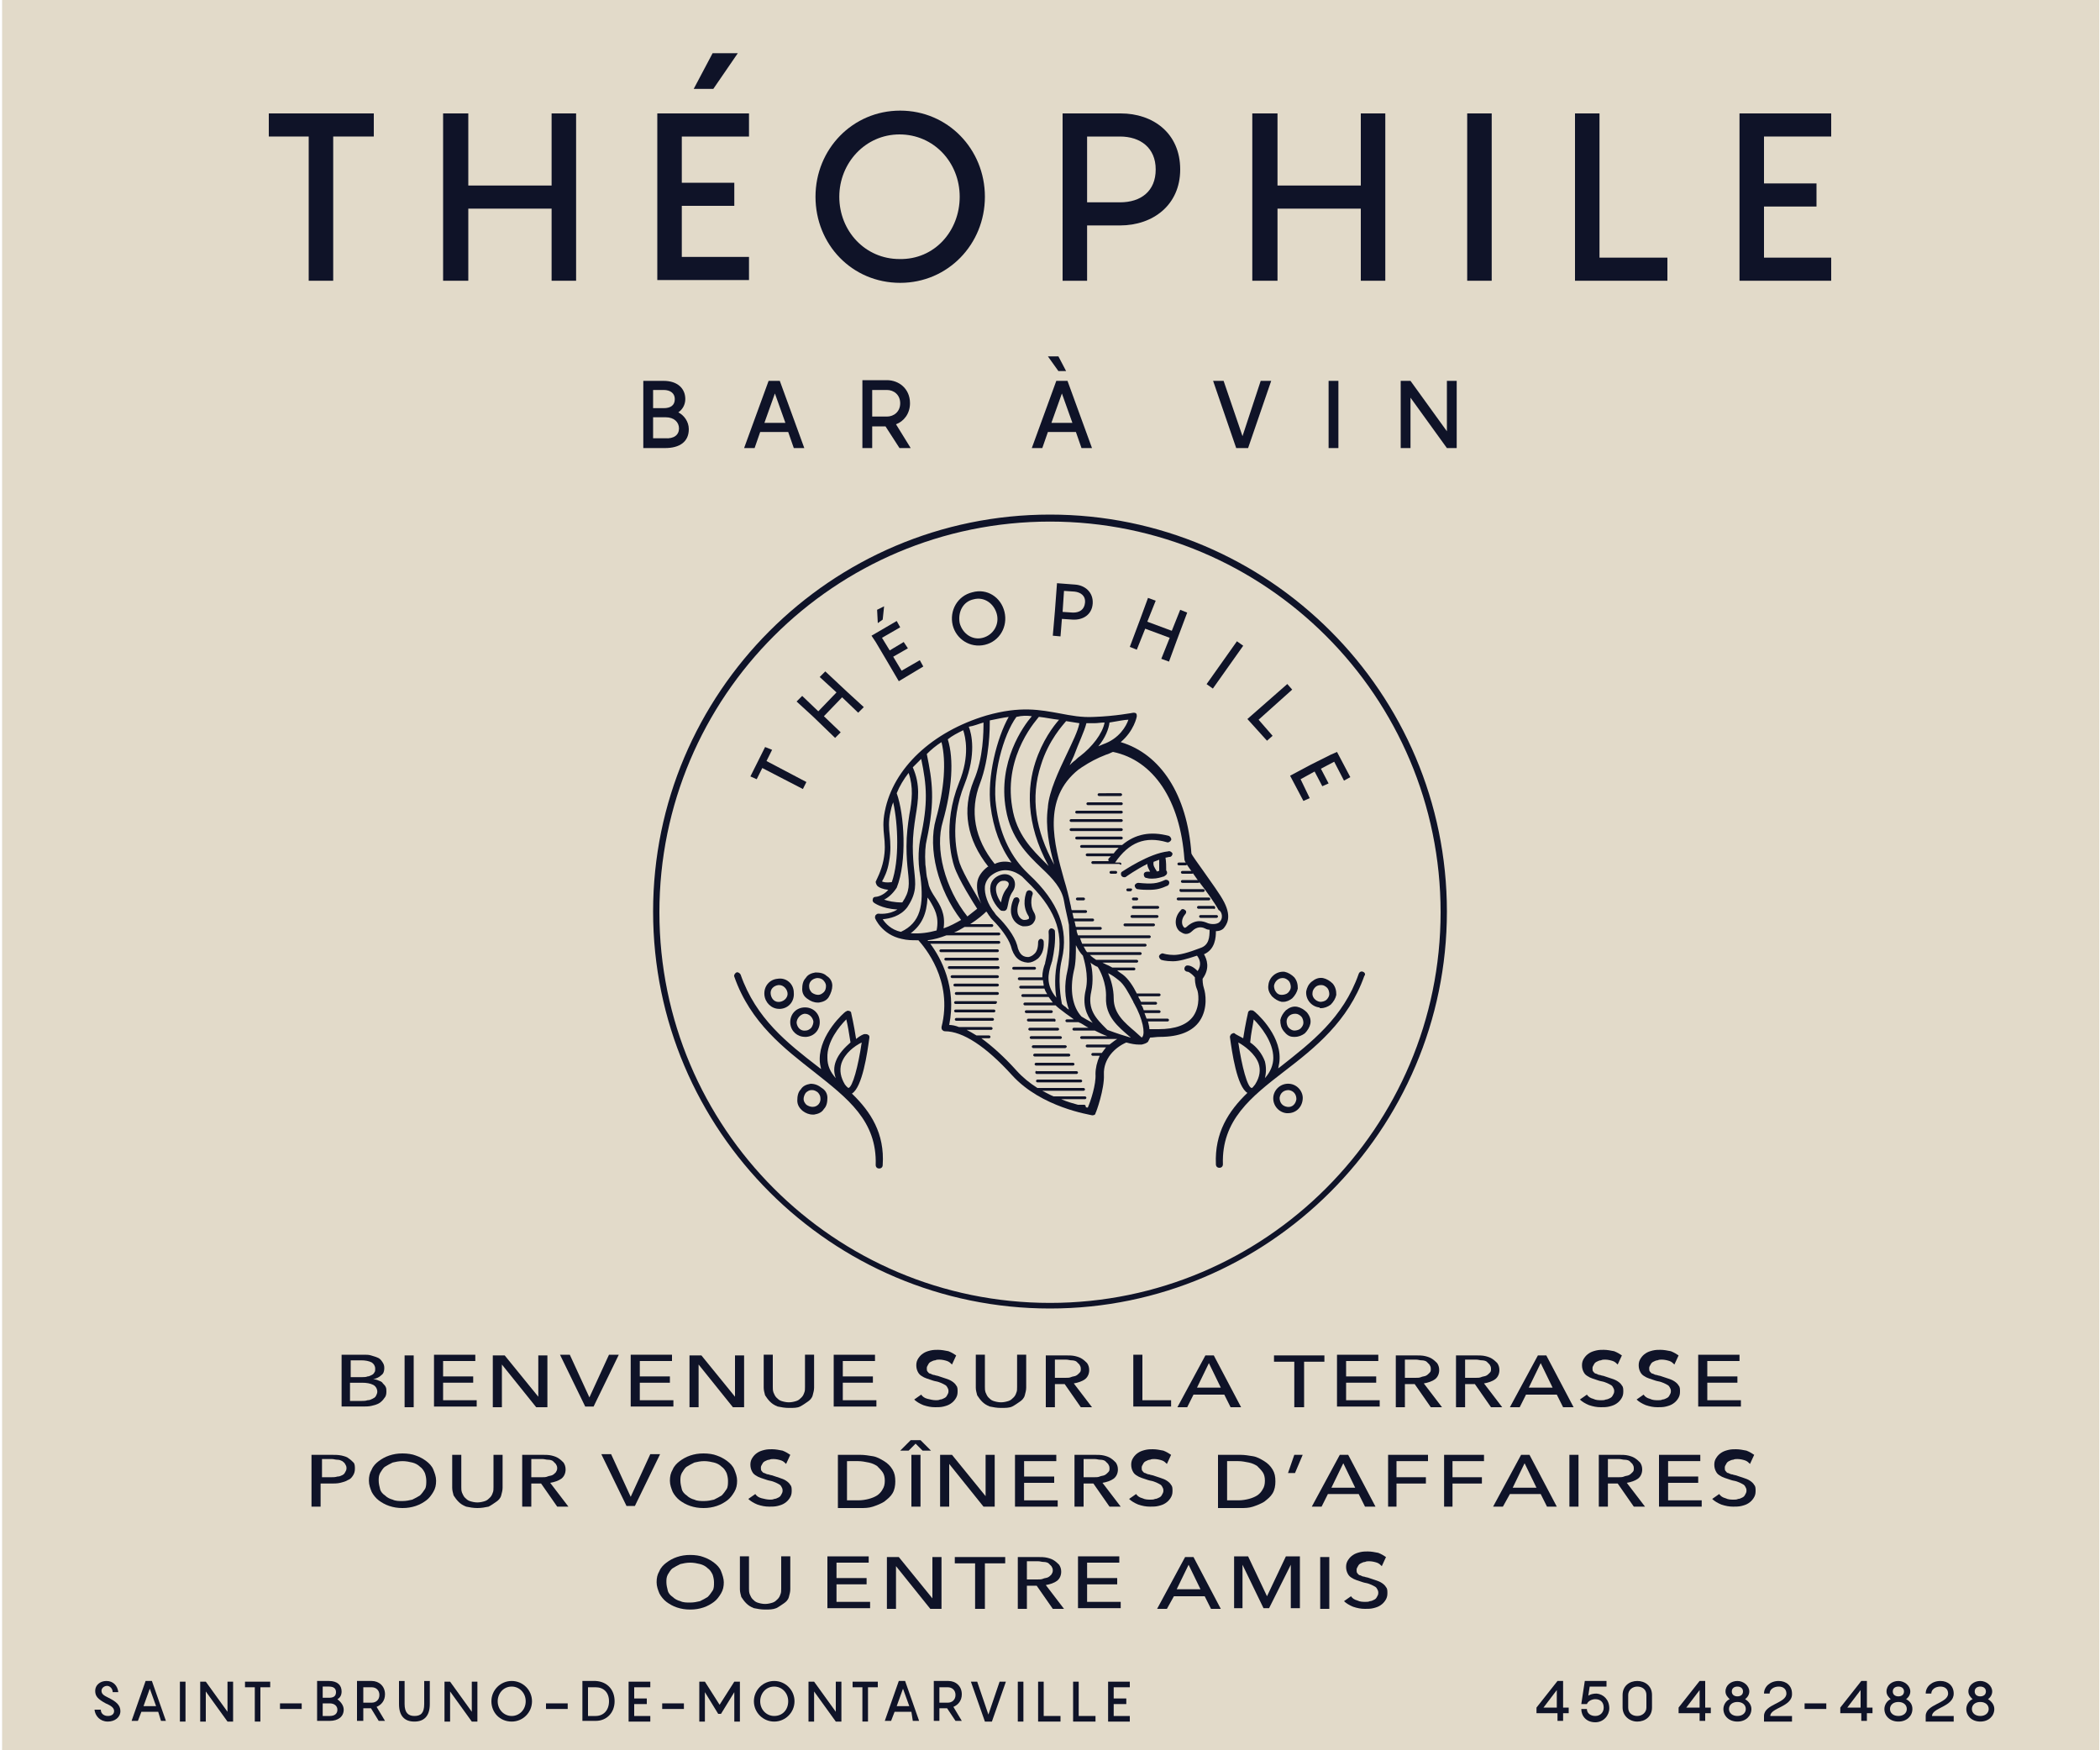 <?xml version="1.0" encoding="utf-8"?>
<!-- Generator: Adobe Illustrator 27.0.0, SVG Export Plug-In . SVG Version: 6.00 Build 0)  -->
<svg version="1.1" id="Layer_1" xmlns="http://www.w3.org/2000/svg" xmlns:xlink="http://www.w3.org/1999/xlink" x="0px" y="0px"
	 width="300px" height="250px" viewBox="0 0 300 250" style="enable-background:new 0 0 300 250;" xml:space="preserve">
<style type="text/css">
	.st0{fill:#E2DAC9;}
	.st1{clip-path:url(#SVGID_00000119115174050549497650000013198401861797442970_);fill:#0F1328;}
	.st2{fill:#0F1328;}
	.st3{clip-path:url(#SVGID_00000009571523447121431610000007216389779865349565_);fill:#0F1328;}
</style>
<rect x="0.3" class="st0" width="299.6" height="250"/>
<g>
	<defs>
		<rect id="SVGID_1_" width="300" height="250"/>
	</defs>
	<clipPath id="SVGID_00000124856258304588864950000014061388709793539231_">
		<use xlink:href="#SVGID_1_"  style="overflow:visible;"/>
	</clipPath>
	<path style="clip-path:url(#SVGID_00000124856258304588864950000014061388709793539231_);fill:#0F1328;" d="M98.4,61.3
		c0,1.8-1.3,2.7-3.4,2.7h-3.1v-4.4v-3.9v-1.3h2.9c2,0,3.1,1.1,3.1,2.6c0,0.8-0.4,1.5-1,1.9C97.7,59.3,98.4,60.2,98.4,61.3
		 M93.3,58.3h1.5c1,0,1.6-0.4,1.6-1.3c0-0.8-0.6-1.3-1.6-1.3h-1.5V58.3z M97,61.2c0-0.9-0.7-1.6-1.9-1.6h-1.8v3H95
		C96.3,62.7,97,62.1,97,61.2"/>
	<path style="clip-path:url(#SVGID_00000124856258304588864950000014061388709793539231_);fill:#0F1328;" d="M112.6,61.7h-4
		l-0.8,2.3h-1.5l3.5-9.6h1.5h0.1l3.5,9.6h-1.5L112.6,61.7z M112.2,60.4l-1.5-4.2l-1.5,4.2H112.2z"/>
	<path style="clip-path:url(#SVGID_00000124856258304588864950000014061388709793539231_);fill:#0F1328;" d="M126.5,60.9h-1.9V64
		h-1.4v-4.5v-5.2h3.5c1.7,0,3.3,1.2,3.3,3.3c0,1.5-0.9,2.6-2,3l2.1,3.4h-1.6L126.5,60.9z M124.6,59.5h2.1c1,0,1.9-0.7,1.9-1.9
		c0-1.2-0.9-1.9-1.9-1.9h-2.1V59.5z"/>
	<path style="clip-path:url(#SVGID_00000124856258304588864950000014061388709793539231_);fill:#0F1328;" d="M153.7,61.7h-4
		l-0.8,2.3h-1.5l3.5-9.6h1.5h0.1L156,64h-1.5L153.7,61.7z M151.2,53l-1.5-2.1h1.5l1.1,2.1H151.2z M153.2,60.4l-1.5-4.2l-1.5,4.2
		H153.2z"/>
	<polygon style="clip-path:url(#SVGID_00000124856258304588864950000014061388709793539231_);fill:#0F1328;" points="181.6,54.4 
		178.3,64 176.9,64 176.6,64 173.3,54.4 174.8,54.4 177.5,62.3 180.1,54.4 	"/>
	
		<rect x="189.8" y="54.4" style="clip-path:url(#SVGID_00000124856258304588864950000014061388709793539231_);fill:#0F1328;" width="1.4" height="9.6"/>
	<polygon style="clip-path:url(#SVGID_00000124856258304588864950000014061388709793539231_);fill:#0F1328;" points="208.1,54.4 
		208.1,64 206.7,64 201.5,56.8 201.5,64 200.1,64 200.1,54.4 201.5,54.4 206.7,61.6 206.7,54.4 	"/>
	<polygon style="clip-path:url(#SVGID_00000124856258304588864950000014061388709793539231_);fill:#0F1328;" points="53.4,19.5 
		47.6,19.5 47.6,40.1 44.1,40.1 44.1,19.5 38.4,19.5 38.4,16.2 47.6,16.2 53.4,16.2 	"/>
	<polygon style="clip-path:url(#SVGID_00000124856258304588864950000014061388709793539231_);fill:#0F1328;" points="82.3,16.2 
		82.3,29.8 82.3,40.1 78.8,40.1 78.8,29.8 66.9,29.8 66.9,40.1 63.3,40.1 63.3,26.5 63.3,16.2 66.9,16.2 66.9,26.5 78.8,26.5 
		78.8,16.2 	"/>
	<path style="clip-path:url(#SVGID_00000124856258304588864950000014061388709793539231_);fill:#0F1328;" d="M97.4,19.5v6.6h7.5v3.3
		h-7.5v7.3h9.6v3.3H93.9V29.5v-10v-3.3H107v3.3H97.4z M101.9,12.7h-2.8l2.7-5.1h3.6L101.9,12.7z"/>
	<path style="clip-path:url(#SVGID_00000124856258304588864950000014061388709793539231_);fill:#0F1328;" d="M116.5,28.1
		c0-6.8,5.3-12.3,12.1-12.3c6.8,0,12.1,5.5,12.1,12.3c0,6.8-5.3,12.3-12.1,12.3C121.7,40.4,116.5,34.9,116.5,28.1 M137.1,28.1
		c0-4.9-3.7-8.9-8.6-8.9c-4.9,0-8.6,4.1-8.6,8.9c0,4.9,3.7,8.9,8.6,8.9C133.5,37.1,137.1,33,137.1,28.1"/>
	<path style="clip-path:url(#SVGID_00000124856258304588864950000014061388709793539231_);fill:#0F1328;" d="M168.6,24.2
		c0,5.1-3.9,8-8.6,8h-4.7v7.9h-3.5V28.9V16.2h8.3C164.7,16.2,168.6,19,168.6,24.2 M165.1,24.2c0-3.1-2.2-4.7-5.1-4.7h-4.7v9.4h4.7
		C163,28.9,165.1,27.3,165.1,24.2"/>
	<polygon style="clip-path:url(#SVGID_00000124856258304588864950000014061388709793539231_);fill:#0F1328;" points="197.9,16.2 
		197.9,29.8 197.9,40.1 194.4,40.1 194.4,29.8 182.5,29.8 182.5,40.1 178.9,40.1 178.9,26.5 178.9,16.2 182.5,16.2 182.5,26.5 
		194.4,26.5 194.4,16.2 	"/>
	
		<rect x="209.6" y="16.2" style="clip-path:url(#SVGID_00000124856258304588864950000014061388709793539231_);fill:#0F1328;" width="3.5" height="23.9"/>
	<polygon style="clip-path:url(#SVGID_00000124856258304588864950000014061388709793539231_);fill:#0F1328;" points="238.2,36.8 
		238.2,40.1 225,40.1 225,16.2 228.5,16.2 228.5,36.8 	"/>
	<polygon style="clip-path:url(#SVGID_00000124856258304588864950000014061388709793539231_);fill:#0F1328;" points="252,19.5 
		252,26.2 259.5,26.2 259.5,29.5 252,29.5 252,36.8 261.6,36.8 261.6,40.1 248.5,40.1 248.5,29.5 248.5,19.5 248.5,16.2 261.6,16.2 
		261.6,19.5 	"/>
</g>
<g>
	<path class="st2" d="M14.4,244.2c0,0.6,0.5,0.9,1,0.9c0.6,0,0.9-0.3,0.9-0.7c0-0.5-0.5-0.8-1.2-1.1c-1.1-0.6-1.5-1-1.5-1.8
		c0-0.8,0.7-1.4,1.6-1.4c1,0,1.6,0.7,1.7,1.6h-0.8c0-0.5-0.4-0.9-0.8-0.9c-0.4,0-0.8,0.3-0.8,0.7c0,0.5,0.4,0.7,1,1
		c1,0.5,1.7,1,1.7,1.9c0,0.9-0.8,1.5-1.8,1.5c-1.1,0-1.8-0.8-1.9-1.7H14.4z"/>
</g>
<g>
	<path class="st2" d="M22.6,244.5h-2.4l-0.5,1.3h-0.9l2-5.7h0.9l2,5.7H23L22.6,244.5z M22.3,243.7l-0.9-2.5l-0.9,2.5H22.3z"/>
</g>
<g>
	<path class="st2" d="M25.7,240.2h0.8v5.7h-0.8V240.2z"/>
</g>
<g>
	<path class="st2" d="M33.3,240.2v5.7h-0.8l-3.1-4.3v4.3h-0.8v-5.7h0.8l3.1,4.3v-4.3H33.3z"/>
</g>
<g>
	<path class="st2" d="M38.6,241h-1.4v4.9h-0.8V241H35v-0.8h3.6V241z"/>
</g>
<g>
	<path class="st2" d="M43.1,243.3v0.8H40v-0.8H43.1z"/>
</g>
<g>
	<path class="st2" d="M49.1,244.2c0,1-0.8,1.6-2,1.6h-1.8v-5.7H47c1.2,0,1.8,0.6,1.8,1.5c0,0.5-0.2,0.9-0.6,1.1
		C48.7,243.1,49.1,243.6,49.1,244.2z M46.1,242.5H47c0.6,0,1-0.2,1-0.8c0-0.5-0.3-0.8-1-0.8h-0.9V242.5z M48.2,244.2
		c0-0.5-0.4-0.9-1.1-0.9h-1v1.8h1C47.9,245.1,48.2,244.7,48.2,244.2z"/>
</g>
<g>
	<path class="st2" d="M53,244h-1.1v1.8H51v-5.7h2.1c1,0,1.9,0.7,1.9,1.9c0,0.9-0.5,1.5-1.2,1.8l1.2,2h-0.9L53,244z M51.9,243.2h1.2
		c0.6,0,1.1-0.4,1.1-1.1c0-0.7-0.5-1.1-1.1-1.1h-1.2V243.2z"/>
</g>
<g>
	<path class="st2" d="M59.2,245.9c-1.4,0-2.2-0.8-2.2-2.5v-3.3h0.8v3.3c0,1.2,0.5,1.7,1.4,1.7s1.4-0.4,1.4-1.7v-3.3h0.8v3.3
		C61.4,245.2,60.5,245.9,59.2,245.9z"/>
</g>
<g>
	<path class="st2" d="M68.2,240.2v5.7h-0.8l-3.1-4.3v4.3h-0.8v-5.7h0.8l3.1,4.3v-4.3H68.2z"/>
</g>
<g>
	<path class="st2" d="M70.2,243c0-1.6,1.3-2.9,2.9-2.9c1.6,0,2.9,1.3,2.9,2.9c0,1.6-1.3,2.9-2.9,2.9C71.4,245.9,70.2,244.6,70.2,243
		z M75.1,243c0-1.2-0.9-2.1-2-2.1c-1.2,0-2,1-2,2.1c0,1.2,0.9,2.1,2,2.1C74.2,245.1,75.1,244.2,75.1,243z"/>
</g>
<g>
	<path class="st2" d="M81.1,243.3v0.8h-3.1v-0.8H81.1z"/>
</g>
<g>
	<path class="st2" d="M87.8,243c0,1.6-1.1,2.8-2.7,2.8h-1.9v-5.7h1.9C86.8,240.2,87.8,241.4,87.8,243z M87,243c0-1.3-0.8-2-1.9-2
		h-1.1v4.1h1.1C86.2,245.1,87,244.3,87,243z"/>
</g>
<g>
	<path class="st2" d="M90.6,241v1.6h1.8v0.8h-1.8v1.7h2.3v0.8h-3.1v-5.7h3.1v0.8H90.6z"/>
</g>
<g>
	<path class="st2" d="M97.7,243.3v0.8h-3.1v-0.8H97.7z"/>
</g>
<g>
	<path class="st2" d="M105.7,240.2v5.7h-0.8v-4.2l-1.9,3.1h-0.4l-1.9-3.1v4.2h-0.8v-5.7h0.8l2.1,3.3l2.1-3.3H105.7z"/>
</g>
<g>
	<path class="st2" d="M107.7,243c0-1.6,1.3-2.9,2.9-2.9c1.6,0,2.9,1.3,2.9,2.9c0,1.6-1.3,2.9-2.9,2.9
		C109,245.9,107.7,244.6,107.7,243z M112.6,243c0-1.2-0.9-2.1-2-2.1c-1.2,0-2,1-2,2.1c0,1.2,0.9,2.1,2,2.1
		C111.8,245.1,112.6,244.2,112.6,243z"/>
</g>
<g>
	<path class="st2" d="M120.2,240.2v5.7h-0.8l-3.1-4.3v4.3h-0.8v-5.7h0.8l3.1,4.3v-4.3H120.2z"/>
</g>
<g>
	<path class="st2" d="M125.4,241h-1.4v4.9h-0.8V241h-1.4v-0.8h3.6V241z"/>
</g>
<g>
	<path class="st2" d="M130.2,244.5h-2.4l-0.5,1.3h-0.9l2-5.7h0.9l2,5.7h-0.9L130.2,244.5z M129.9,243.7l-0.9-2.5l-0.9,2.5H129.9z"/>
</g>
<g>
	<path class="st2" d="M135.3,244h-1.1v1.8h-0.8v-5.7h2.1c1,0,1.9,0.7,1.9,1.9c0,0.9-0.5,1.5-1.2,1.8l1.2,2h-0.9L135.3,244z
		 M134.2,243.2h1.2c0.6,0,1.1-0.4,1.1-1.1c0-0.7-0.5-1.1-1.1-1.1h-1.2V243.2z"/>
</g>
<g>
	<path class="st2" d="M143.7,240.2l-2,5.7h-1l-2-5.7h0.9l1.6,4.7l1.6-4.7H143.7z"/>
</g>
<g>
	<path class="st2" d="M145.4,240.2h0.8v5.7h-0.8V240.2z"/>
</g>
<g>
	<path class="st2" d="M151.5,245.1v0.8h-3.2v-5.7h0.8v4.9H151.5z"/>
</g>
<g>
	<path class="st2" d="M156.5,245.1v0.8h-3.2v-5.7h0.8v4.9H156.5z"/>
</g>
<g>
	<path class="st2" d="M159.1,241v1.6h1.8v0.8h-1.8v1.7h2.3v0.8h-3.1v-5.7h3.1v0.8H159.1z"/>
</g>
<g>
	<path class="st2" d="M224.1,244.7h-0.8v1.1h-0.8v-1.1h-3v-0.8l3-3.8h0.8v3.8h0.8V244.7z M222.4,243.9v-2.5l-1.9,2.5H222.4z"/>
</g>
<g>
	<path class="st2" d="M229.9,244c0,1-0.8,2-2,2c-1.3,0-2-0.9-2-1.9h0.8c0,0.6,0.5,1,1.2,1c0.7,0,1.2-0.5,1.2-1.2
		c0-0.8-0.5-1.2-1.2-1.2c-0.4,0-1,0.2-1.2,0.7h-0.8l0.5-3.3h3.1v0.8h-2.4l-0.2,1.3c0.3-0.2,0.7-0.3,1.2-0.3
		C229.1,242,229.9,242.8,229.9,244z"/>
</g>
<g>
	<path class="st2" d="M236,242.1v1.8c0,1.3-1,2-2.1,2c-1.1,0-2.1-0.8-2.1-2v-1.8c0-1.3,1-2,2.1-2C235,240.1,236,240.8,236,242.1z
		 M235.2,243.9v-1.8c0-0.8-0.6-1.2-1.3-1.2c-0.7,0-1.3,0.5-1.3,1.2v1.8c0,0.8,0.6,1.2,1.3,1.2C234.6,245.1,235.2,244.6,235.2,243.9z
		"/>
</g>
<g>
	<path class="st2" d="M244.4,244.7h-0.8v1.1h-0.8v-1.1h-3v-0.8l3-3.8h0.8v3.8h0.8V244.7z M242.8,243.9v-2.5l-1.9,2.5H242.8z"/>
</g>
<g>
	<path class="st2" d="M250.2,244.1c0,1-0.8,1.8-2,1.8c-1.2,0-2-0.8-2-1.8c0-0.6,0.4-1.2,0.9-1.4c-0.3-0.3-0.6-0.6-0.6-1.1
		c0-0.9,0.8-1.5,1.7-1.5c0.9,0,1.7,0.7,1.7,1.5c0,0.4-0.2,0.8-0.6,1.1C249.8,243,250.2,243.5,250.2,244.1z M249.4,244.1
		c0-0.6-0.5-1-1.2-1c-0.7,0-1.2,0.4-1.2,1s0.5,1,1.2,1C248.9,245.1,249.4,244.7,249.4,244.1z M247.4,241.6c0,0.5,0.4,0.7,0.8,0.7
		c0.4,0,0.8-0.2,0.8-0.7s-0.4-0.7-0.8-0.7C247.8,240.9,247.4,241.1,247.4,241.6z"/>
</g>
<g>
	<path class="st2" d="M252.9,245.1h3.1v0.8h-4v-0.8c0-1.7,3.2-1.8,3.2-3.2c0-0.6-0.4-1-1.1-1c-0.7,0-1.3,0.4-1.3,1h-0.8
		c0-1,0.9-1.8,2.1-1.8c1.1,0,1.9,0.7,1.9,1.8C256.1,243.8,252.9,243.9,252.9,245.1z"/>
</g>
<g>
	<path class="st2" d="M260.9,243.3v0.8h-3.1v-0.8H260.9z"/>
</g>
<g>
	<path class="st2" d="M267.5,244.7h-0.8v1.1h-0.8v-1.1h-3v-0.8l3-3.8h0.8v3.8h0.8V244.7z M265.8,243.9v-2.5l-1.9,2.5H265.8z"/>
</g>
<g>
	<path class="st2" d="M273.2,244.1c0,1-0.8,1.8-2,1.8c-1.2,0-2-0.8-2-1.8c0-0.6,0.4-1.2,0.9-1.4c-0.3-0.3-0.6-0.6-0.6-1.1
		c0-0.9,0.8-1.5,1.7-1.5c0.9,0,1.7,0.7,1.7,1.5c0,0.4-0.2,0.8-0.6,1.1C272.9,243,273.2,243.5,273.2,244.1z M272.4,244.1
		c0-0.6-0.5-1-1.2-1c-0.7,0-1.2,0.4-1.2,1s0.5,1,1.2,1C271.9,245.1,272.4,244.7,272.4,244.1z M270.4,241.6c0,0.5,0.4,0.7,0.8,0.7
		c0.4,0,0.8-0.2,0.8-0.7s-0.4-0.7-0.8-0.7C270.8,240.9,270.4,241.1,270.4,241.6z"/>
</g>
<g>
	<path class="st2" d="M276,245.1h3.1v0.8h-4v-0.8c0-1.7,3.2-1.8,3.2-3.2c0-0.6-0.4-1-1.1-1c-0.7,0-1.3,0.4-1.3,1h-0.8
		c0-1,0.9-1.8,2.1-1.8c1.1,0,1.9,0.7,1.9,1.8C279.1,243.8,276,243.9,276,245.1z"/>
</g>
<g>
	<path class="st2" d="M284.9,244.1c0,1-0.8,1.8-2,1.8c-1.2,0-2-0.8-2-1.8c0-0.6,0.4-1.2,0.9-1.4c-0.3-0.3-0.6-0.6-0.6-1.1
		c0-0.9,0.8-1.5,1.7-1.5c0.9,0,1.7,0.7,1.7,1.5c0,0.4-0.2,0.8-0.6,1.1C284.5,243,284.9,243.5,284.9,244.1z M284.1,244.1
		c0-0.6-0.5-1-1.2-1c-0.7,0-1.2,0.4-1.2,1s0.5,1,1.2,1C283.6,245.1,284.1,244.7,284.1,244.1z M282.1,241.6c0,0.5,0.4,0.7,0.8,0.7
		c0.4,0,0.8-0.2,0.8-0.7s-0.4-0.7-0.8-0.7C282.5,240.9,282.1,241.1,282.1,241.6z"/>
</g>
<g>
	<defs>
		<rect id="SVGID_00000016788561726411044090000005117757964286452392_" width="300" height="250"/>
	</defs>
	<clipPath id="SVGID_00000165206243424676425900000009585387649080845214_">
		<use xlink:href="#SVGID_00000016788561726411044090000005117757964286452392_"  style="overflow:visible;"/>
	</clipPath>
	<path style="clip-path:url(#SVGID_00000165206243424676425900000009585387649080845214_);fill:#0F1328;" d="M121.7,156.2
		c1.5-0.9,2.2-5.8,2.5-8c0-0.2,0-0.3-0.2-0.4c-0.1-0.1-0.3-0.1-0.5-0.1c-0.1,0-0.6,0.2-1.2,0.7c-0.3-2-0.7-3.7-0.7-3.7
		c0-0.2-0.2-0.3-0.3-0.3c-0.2-0.1-0.3,0-0.5,0.1c-0.2,0.1-3.7,3.2-3.7,6.8c0,0.5,0.1,1,0.2,1.4c-0.1-0.1-0.3-0.2-0.4-0.3
		c-4.4-3.4-8.9-6.9-11.1-13.2c-0.1-0.2-0.4-0.4-0.6-0.3c-0.2,0.1-0.4,0.4-0.3,0.6c2.3,6.6,7.2,10.3,11.4,13.6c4.8,3.8,9,7,8.8,13.3
		c0,0.3,0.2,0.5,0.5,0.5h0c0.3,0,0.5-0.2,0.5-0.5C126.4,161.9,124.4,158.8,121.7,156.2 M121.2,155.4c0,0-0.2-0.1-0.5-0.5
		c-0.6-1-0.8-2-0.5-3c0.5-1.5,1.9-2.5,2.9-3C122.6,152.3,121.8,155.3,121.2,155.4 M120.9,145.6c0.2,0.8,0.4,2,0.6,3.3
		c-0.8,0.7-1.7,1.6-2.1,2.7c-0.3,0.8-0.3,1.6,0,2.4c-0.8-0.9-1.2-1.8-1.2-2.9C118.1,148.8,119.9,146.6,120.9,145.6"/>
	<path style="clip-path:url(#SVGID_00000165206243424676425900000009585387649080845214_);fill:#0F1328;" d="M115.8,154.8
		c-0.6,0.1-1.1,0.3-1.4,0.8c-0.4,0.4-0.5,1-0.5,1.6c0,0.6,0.3,1.1,0.8,1.5c0.4,0.3,0.9,0.5,1.4,0.5c0.1,0,0.1,0,0.2,0
		c0.6-0.1,1.1-0.3,1.4-0.8c0.4-0.4,0.5-1,0.5-1.6c0-0.6-0.3-1.1-0.8-1.4C116.9,155,116.4,154.8,115.8,154.8 M116.1,158.1
		c-0.3,0-0.6-0.1-0.9-0.3c-0.2-0.2-0.4-0.5-0.4-0.8c0-0.3,0.1-0.6,0.3-0.9c0.2-0.2,0.5-0.4,0.8-0.4c0,0,0.1,0,0.1,0
		c0.3,0,0.5,0.1,0.8,0.3c0.2,0.2,0.4,0.5,0.4,0.8C117.3,157.5,116.8,158.1,116.1,158.1"/>
	<path style="clip-path:url(#SVGID_00000165206243424676425900000009585387649080845214_);fill:#0F1328;" d="M115,148.1
		c0.1,0,0.1,0,0.2,0c1.2-0.1,2-1.1,1.9-2.3c-0.1-1.2-1.1-2-2.3-1.9c-1.2,0.1-2,1.1-1.9,2.3C113,147.3,113.9,148.1,115,148.1
		 M114.9,144.8c0,0,0.1,0,0.1,0c0.6,0,1.1,0.5,1.2,1.1c0,0.3-0.1,0.6-0.3,0.9c-0.2,0.2-0.5,0.4-0.8,0.4c-0.7,0.1-1.2-0.4-1.3-1.1
		C113.8,145.5,114.3,144.9,114.9,144.8"/>
	<path style="clip-path:url(#SVGID_00000165206243424676425900000009585387649080845214_);fill:#0F1328;" d="M111.1,139.8
		c-1.2,0.1-2,1.1-1.9,2.3c0.1,1.1,1,2,2.1,2c0.1,0,0.1,0,0.2,0c1.2-0.1,2-1.1,1.9-2.3C113.4,140.5,112.3,139.6,111.1,139.8
		 M111.4,143.1c-0.7,0.1-1.2-0.4-1.3-1.1c-0.1-0.7,0.4-1.2,1.1-1.3c0,0,0.1,0,0.1,0c0.6,0,1.1,0.5,1.2,1.1
		C112.6,142.4,112.1,143,111.4,143.1"/>
	<path style="clip-path:url(#SVGID_00000165206243424676425900000009585387649080845214_);fill:#0F1328;" d="M118.9,140.8
		c0-0.6-0.3-1.1-0.8-1.4c-0.4-0.4-1-0.5-1.6-0.5c-0.6,0.1-1.1,0.3-1.4,0.8c-0.4,0.4-0.5,1-0.5,1.6c0,0.6,0.3,1.1,0.8,1.4
		c0.4,0.3,0.9,0.5,1.4,0.5c0.1,0,0.1,0,0.2,0c0.6-0.1,1.1-0.3,1.4-0.8C118.7,141.9,118.9,141.3,118.9,140.8 M117.7,141.7
		c-0.2,0.2-0.5,0.4-0.8,0.4c-0.3,0-0.6-0.1-0.9-0.3c-0.2-0.2-0.4-0.5-0.4-0.8c-0.1-0.7,0.4-1.2,1.1-1.3c0,0,0.1,0,0.1,0
		c0.3,0,0.6,0.1,0.8,0.3c0.2,0.2,0.4,0.5,0.4,0.8C118,141.2,117.9,141.5,117.7,141.7"/>
	<path style="clip-path:url(#SVGID_00000165206243424676425900000009585387649080845214_);fill:#0F1328;" d="M194.7,138.8
		c-0.2-0.1-0.5,0-0.6,0.3c-2.2,6.3-6.8,9.8-11.1,13.2c-0.1,0.1-0.3,0.2-0.4,0.3c0.1-0.5,0.2-0.9,0.2-1.4c0.1-3.6-3.5-6.7-3.7-6.8
		c-0.1-0.1-0.3-0.1-0.5-0.1c-0.2,0.1-0.3,0.2-0.3,0.3c0,0-0.4,1.7-0.7,3.7c-0.7-0.4-1.2-0.6-1.2-0.7c-0.2-0.1-0.3,0-0.5,0.1
		c-0.1,0.1-0.2,0.3-0.2,0.4c0.3,2.2,1,7.1,2.5,8c-2.7,2.6-4.7,5.7-4.5,10.2c0,0.3,0.2,0.5,0.5,0.5h0c0.3,0,0.5-0.2,0.5-0.5
		c-0.2-6.3,4-9.6,8.8-13.3c4.3-3.3,9.1-7.1,11.4-13.6C195.1,139.2,195,138.9,194.7,138.8 M179.1,145.6c1,1,2.8,3.2,2.8,5.5
		c0,1-0.4,2-1.2,2.9c0.2-0.8,0.2-1.6,0-2.4c-0.4-1.1-1.2-2.1-2.1-2.7C178.7,147.6,179,146.4,179.1,145.6 M176.9,148.9
		c0.9,0.5,2.4,1.6,2.9,3c0.3,0.9,0.2,1.9-0.5,3c-0.3,0.4-0.4,0.5-0.5,0.5C178.2,155.3,177.4,152.3,176.9,148.9"/>
	<path style="clip-path:url(#SVGID_00000165206243424676425900000009585387649080845214_);fill:#0F1328;" d="M184.2,154.8
		c-1.2-0.1-2.2,0.8-2.3,1.9c-0.1,1.2,0.8,2.2,1.9,2.3c0.1,0,0.1,0,0.2,0c1.1,0,2-0.8,2.1-2C186.2,156,185.4,154.9,184.2,154.8
		 M183.9,158.1c-0.7-0.1-1.1-0.6-1.1-1.3c0.1-0.7,0.6-1.1,1.3-1.1c0.7,0.1,1.1,0.6,1.1,1.3C185.1,157.7,184.6,158.2,183.9,158.1"/>
	<path style="clip-path:url(#SVGID_00000165206243424676425900000009585387649080845214_);fill:#0F1328;" d="M184.8,148.1
		c0.1,0,0.1,0,0.2,0c0.5,0,1-0.2,1.4-0.5c0.4-0.4,0.7-0.9,0.8-1.4c0.1-0.6-0.1-1.1-0.5-1.6c-0.4-0.4-0.9-0.7-1.4-0.8
		c-0.6-0.1-1.1,0.1-1.6,0.5c-0.4,0.4-0.7,0.9-0.8,1.4c0,0.6,0.1,1.1,0.5,1.6S184.2,148.1,184.8,148.1 M185,144.8c0,0,0.1,0,0.1,0
		c0.3,0,0.6,0.2,0.8,0.4c0.2,0.2,0.3,0.6,0.3,0.9c0,0.3-0.2,0.6-0.4,0.8c-0.2,0.2-0.6,0.3-0.9,0.3c-0.3,0-0.6-0.2-0.8-0.4
		c-0.2-0.2-0.3-0.6-0.3-0.9C183.8,145.3,184.3,144.8,185,144.8"/>
	<path style="clip-path:url(#SVGID_00000165206243424676425900000009585387649080845214_);fill:#0F1328;" d="M188.7,144
		c0.5,0,1-0.2,1.4-0.5c0.4-0.4,0.7-0.9,0.8-1.4c0-0.6-0.1-1.1-0.5-1.6c-0.4-0.4-0.9-0.7-1.4-0.8c-0.6-0.1-1.1,0.1-1.6,0.5
		s-0.7,0.9-0.8,1.4c-0.1,1.2,0.8,2.2,1.9,2.3C188.5,144,188.6,144,188.7,144 M187.5,141.8c0-0.3,0.2-0.6,0.4-0.8
		c0.2-0.2,0.5-0.3,0.8-0.3c0,0,0.1,0,0.1,0c0.3,0,0.6,0.2,0.8,0.4c0.2,0.2,0.3,0.6,0.3,0.9c0,0.3-0.2,0.6-0.4,0.8
		c-0.2,0.2-0.6,0.3-0.9,0.3C187.9,143,187.4,142.4,187.5,141.8"/>
	<path style="clip-path:url(#SVGID_00000165206243424676425900000009585387649080845214_);fill:#0F1328;" d="M184.6,142.6
		c0.4-0.4,0.7-0.9,0.8-1.4c0-0.6-0.1-1.1-0.5-1.6c-0.4-0.4-0.9-0.7-1.4-0.8c-1.2-0.1-2.2,0.8-2.3,1.9c-0.1,0.6,0.1,1.1,0.5,1.6
		c0.4,0.4,0.9,0.7,1.4,0.8c0.1,0,0.1,0,0.2,0C183.8,143.1,184.2,142.9,184.6,142.6 M182.3,141.7c-0.2-0.2-0.3-0.6-0.3-0.9
		c0.1-0.6,0.6-1.1,1.2-1.1c0,0,0.1,0,0.1,0c0.3,0,0.6,0.2,0.8,0.4c0.2,0.2,0.3,0.6,0.3,0.9c0,0.3-0.2,0.6-0.4,0.8
		c-0.2,0.2-0.6,0.3-0.9,0.3C182.8,142.1,182.5,142,182.3,141.7"/>
	<polygon style="clip-path:url(#SVGID_00000165206243424676425900000009585387649080845214_);fill:#0F1328;" points="108.9,109.7 
		114.7,112.7 115.2,111.7 109.5,108.7 110.3,107.1 109.3,106.7 108.5,108.3 107.2,110.9 108.1,111.3 	"/>
	<polygon style="clip-path:url(#SVGID_00000165206243424676425900000009585387649080845214_);fill:#0F1328;" points="119.3,105.4 
		120.1,104.6 117.7,102.3 120.3,99.6 122.6,101.8 123.4,101 121,98.8 117.9,95.9 117.1,96.7 119.5,98.9 116.9,101.6 114.6,99.4 
		113.8,100.2 116.2,102.4 	"/>
	<polygon style="clip-path:url(#SVGID_00000165206243424676425900000009585387649080845214_);fill:#0F1328;" points="126.7,94.4 
		128.4,97.3 131.9,95.2 131.4,94.3 128.8,95.8 127.6,93.8 129.7,92.6 129.1,91.7 127.1,92.9 126,91.1 128.6,89.6 128.1,88.7 
		124.5,90.8 125.1,91.7 	"/>
	<polygon style="clip-path:url(#SVGID_00000165206243424676425900000009585387649080845214_);fill:#0F1328;" points="126.1,88.5 
		126.3,86.6 125.3,87.1 125.4,89 	"/>
	<path style="clip-path:url(#SVGID_00000165206243424676425900000009585387649080845214_);fill:#0F1328;" d="M140.7,92.1
		c2.1-0.5,3.3-2.6,2.8-4.7c-0.5-2.1-2.5-3.4-4.6-2.8c-2.1,0.5-3.3,2.6-2.8,4.7C136.6,91.3,138.6,92.6,140.7,92.1 M139.1,85.6
		c1.5-0.4,2.9,0.6,3.3,2.1c0.4,1.5-0.5,3-2,3.4c-1.5,0.4-2.9-0.6-3.3-2.1C136.8,87.4,137.6,85.9,139.1,85.6"/>
	<path style="clip-path:url(#SVGID_00000165206243424676425900000009585387649080845214_);fill:#0F1328;" d="M151.7,88.4l1.5,0.1
		c1.5,0.1,2.8-0.7,2.9-2.3c0.1-1.6-1.1-2.6-2.5-2.7l-2.6-0.2l-0.3,4l-0.3,3.5l1.1,0.1L151.7,88.4z M152,84.4l1.5,0.1
		c0.9,0.1,1.6,0.6,1.5,1.6c-0.1,1-0.8,1.4-1.7,1.4l-1.5-0.1L152,84.4z"/>
	<polygon style="clip-path:url(#SVGID_00000165206243424676425900000009585387649080845214_);fill:#0F1328;" points="163.6,89.8 
		167.1,91.1 165.9,94.1 167,94.5 168.1,91.5 169.6,87.5 168.6,87.1 167.4,90.1 163.9,88.8 165.1,85.8 164,85.4 162.9,88.4 
		161.4,92.4 162.4,92.8 	"/>
	
		<rect x="171.3" y="94.5" transform="matrix(0.578 -0.816 0.816 0.578 -3.754 182.877)" style="clip-path:url(#SVGID_00000165206243424676425900000009585387649080845214_);fill:#0F1328;" width="7.5" height="1.1"/>
	<polygon style="clip-path:url(#SVGID_00000165206243424676425900000009585387649080845214_);fill:#0F1328;" points="181.8,105.1 
		179.8,102.8 184.6,98.5 183.9,97.7 178.2,102.7 181,105.8 	"/>
	<polygon style="clip-path:url(#SVGID_00000165206243424676425900000009585387649080845214_);fill:#0F1328;" points="186.2,114.4 
		187.1,114 185.8,111.3 187.8,110.2 188.9,112.3 189.8,111.9 188.7,109.8 190.6,108.8 192,111.5 192.9,111 191,107.4 190.1,107.8 
		187.3,109.2 184.3,110.8 	"/>
	<path style="clip-path:url(#SVGID_00000165206243424676425900000009585387649080845214_);fill:#0F1328;" d="M150,73.5
		c-31.3,0-56.7,25.5-56.7,56.7c0,31.3,25.5,56.7,56.7,56.7s56.7-25.5,56.7-56.7C206.7,99,181.3,73.5,150,73.5 M150,186.1
		c-30.8,0-55.8-25-55.8-55.8c0-30.8,25-55.8,55.8-55.8s55.8,25,55.8,55.8C205.8,161,180.8,186.1,150,186.1"/>
	<path style="clip-path:url(#SVGID_00000165206243424676425900000009585387649080845214_);fill:#0F1328;" d="M173.8,130.7h-2.3
		c-0.1,0-0.2,0.1-0.2,0.2c0,0.1,0.1,0.2,0.2,0.2h2.3c0.1,0,0.2-0.1,0.2-0.2C174,130.8,173.9,130.7,173.8,130.7"/>
	<path style="clip-path:url(#SVGID_00000165206243424676425900000009585387649080845214_);fill:#0F1328;" d="M157,113.7h3.1
		c0.1,0,0.2-0.1,0.2-0.2c0-0.1-0.1-0.2-0.2-0.2H157c-0.1,0-0.2,0.1-0.2,0.2C156.8,113.6,156.9,113.7,157,113.7"/>
	<path style="clip-path:url(#SVGID_00000165206243424676425900000009585387649080845214_);fill:#0F1328;" d="M155.4,115h4.8
		c0.1,0,0.2-0.1,0.2-0.2c0-0.1-0.1-0.2-0.2-0.2h-4.8c-0.1,0-0.2,0.1-0.2,0.2C155.2,114.9,155.3,115,155.4,115"/>
	<path style="clip-path:url(#SVGID_00000165206243424676425900000009585387649080845214_);fill:#0F1328;" d="M153.8,116.2h6.4
		c0.1,0,0.2-0.1,0.2-0.2c0-0.1-0.1-0.2-0.2-0.2h-6.4c-0.1,0-0.2,0.1-0.2,0.2C153.6,116.1,153.7,116.2,153.8,116.2"/>
	<path style="clip-path:url(#SVGID_00000165206243424676425900000009585387649080845214_);fill:#0F1328;" d="M153,117.4h7.2
		c0.1,0,0.2-0.1,0.2-0.2c0-0.1-0.1-0.2-0.2-0.2H153c-0.1,0-0.2,0.1-0.2,0.2C152.8,117.3,152.9,117.4,153,117.4"/>
	<path style="clip-path:url(#SVGID_00000165206243424676425900000009585387649080845214_);fill:#0F1328;" d="M160.4,118.5
		c0-0.1-0.1-0.2-0.2-0.2H153c-0.1,0-0.2,0.1-0.2,0.2c0,0.1,0.1,0.2,0.2,0.2h7.2C160.3,118.7,160.4,118.6,160.4,118.5"/>
	<path style="clip-path:url(#SVGID_00000165206243424676425900000009585387649080845214_);fill:#0F1328;" d="M153.8,119.9h6.4
		c0.1,0,0.2-0.1,0.2-0.2c0-0.1-0.1-0.2-0.2-0.2h-6.4c-0.1,0-0.2,0.1-0.2,0.2C153.6,119.8,153.7,119.9,153.8,119.9"/>
	<path style="clip-path:url(#SVGID_00000165206243424676425900000009585387649080845214_);fill:#0F1328;" d="M159.4,124.4h-0.7
		c-0.1,0-0.2,0.1-0.2,0.2s0.1,0.2,0.2,0.2h0.7c0.1,0,0.2-0.1,0.2-0.2S159.5,124.4,159.4,124.4"/>
	<path style="clip-path:url(#SVGID_00000165206243424676425900000009585387649080845214_);fill:#0F1328;" d="M161.5,126.9h-0.4
		c-0.1,0-0.2,0.1-0.2,0.2c0,0.1,0.1,0.2,0.2,0.2h0.4c0.1,0,0.2-0.1,0.2-0.2C161.8,127,161.7,126.9,161.5,126.9"/>
	<path style="clip-path:url(#SVGID_00000165206243424676425900000009585387649080845214_);fill:#0F1328;" d="M161.9,128.6h0.5
		c0.1,0,0.2-0.1,0.2-0.2c0-0.1-0.1-0.2-0.2-0.2h-0.5c-0.1,0-0.2,0.1-0.2,0.2C161.7,128.5,161.8,128.6,161.9,128.6"/>
	<path style="clip-path:url(#SVGID_00000165206243424676425900000009585387649080845214_);fill:#0F1328;" d="M165.4,129.4h-3.5
		c-0.1,0-0.2,0.1-0.2,0.2c0,0.1,0.1,0.2,0.2,0.2h3.5c0.1,0,0.2-0.1,0.2-0.2C165.6,129.5,165.5,129.4,165.4,129.4"/>
	<path style="clip-path:url(#SVGID_00000165206243424676425900000009585387649080845214_);fill:#0F1328;" d="M165.3,130.7h-3.6
		c-0.1,0-0.2,0.1-0.2,0.2c0,0.1,0.1,0.2,0.2,0.2h3.6c0.1,0,0.2-0.1,0.2-0.2C165.5,130.8,165.4,130.7,165.3,130.7"/>
	<path style="clip-path:url(#SVGID_00000165206243424676425900000009585387649080845214_);fill:#0F1328;" d="M164.8,131.9h-4.1
		c-0.1,0-0.2,0.1-0.2,0.2c0,0.1,0.1,0.2,0.2,0.2h4.1c0.1,0,0.2-0.1,0.2-0.2C165,132,164.9,131.9,164.8,131.9"/>
	<path style="clip-path:url(#SVGID_00000165206243424676425900000009585387649080845214_);fill:#0F1328;" d="M154.8,128.2h-0.9
		c-0.1,0-0.2,0.1-0.2,0.2c0,0.1,0.1,0.2,0.2,0.2h0.9c0.1,0,0.2-0.1,0.2-0.2C155,128.3,154.9,128.2,154.8,128.2"/>
	<path style="clip-path:url(#SVGID_00000165206243424676425900000009585387649080845214_);fill:#0F1328;" d="M168.4,123.6h1
		c0.1,0,0.2-0.1,0.2-0.2c0-0.1-0.1-0.2-0.2-0.2h-1c-0.1,0-0.2,0.1-0.2,0.2C168.2,123.5,168.3,123.6,168.4,123.6"/>
	<path style="clip-path:url(#SVGID_00000165206243424676425900000009585387649080845214_);fill:#0F1328;" d="M168.7,124.6
		c0,0.1,0.1,0.2,0.2,0.2h1.4c0.1,0,0.2-0.1,0.2-0.2c0-0.1-0.1-0.2-0.2-0.2h-1.4C168.8,124.4,168.7,124.5,168.7,124.6"/>
	<path style="clip-path:url(#SVGID_00000165206243424676425900000009585387649080845214_);fill:#0F1328;" d="M168.7,125.9
		c0,0.1,0.1,0.2,0.2,0.2h2.3c0.1,0,0.2-0.1,0.2-0.2c0-0.1-0.1-0.2-0.2-0.2h-2.3C168.8,125.7,168.7,125.8,168.7,125.9"/>
	<path style="clip-path:url(#SVGID_00000165206243424676425900000009585387649080845214_);fill:#0F1328;" d="M168.5,127.2
		c0,0.1,0.1,0.2,0.2,0.2h3.2c0.1,0,0.2-0.1,0.2-0.2c0-0.1-0.1-0.2-0.2-0.2h-3.2C168.6,126.9,168.5,127,168.5,127.2"/>
	<path style="clip-path:url(#SVGID_00000165206243424676425900000009585387649080845214_);fill:#0F1328;" d="M172.9,128.4
		c0-0.1-0.1-0.2-0.2-0.2h-4.4c-0.1,0-0.2,0.1-0.2,0.2c0,0.1,0.1,0.2,0.2,0.2h4.4C172.8,128.6,172.9,128.5,172.9,128.4"/>
	<path style="clip-path:url(#SVGID_00000165206243424676425900000009585387649080845214_);fill:#0F1328;" d="M173.6,129.6
		c0-0.1-0.1-0.2-0.2-0.2h-2.2c-0.1,0-0.2,0.1-0.2,0.2c0,0.1,0.1,0.2,0.2,0.2h2.2C173.5,129.9,173.6,129.8,173.6,129.6"/>
	<path style="clip-path:url(#SVGID_00000165206243424676425900000009585387649080845214_);fill:#0F1328;" d="M150.8,145.7
		c0-0.1-0.1-0.2-0.2-0.2h-3.7c-0.1,0-0.2,0.1-0.2,0.2c0,0.1,0.1,0.2,0.2,0.2h3.7C150.7,146,150.8,145.9,150.8,145.7"/>
	<path style="clip-path:url(#SVGID_00000165206243424676425900000009585387649080845214_);fill:#0F1328;" d="M151.1,147.2
		c0.1,0,0.2-0.1,0.2-0.2c0-0.1-0.1-0.2-0.2-0.2h-4c-0.1,0-0.2,0.1-0.2,0.2c0,0.1,0.1,0.2,0.2,0.2H151.1z"/>
	<path style="clip-path:url(#SVGID_00000165206243424676425900000009585387649080845214_);fill:#0F1328;" d="M151.7,148.2
		c0-0.1-0.1-0.2-0.2-0.2h-4.2c-0.1,0-0.2,0.1-0.2,0.2c0,0.1,0.1,0.2,0.2,0.2h4.2C151.6,148.4,151.7,148.3,151.7,148.2"/>
	<path style="clip-path:url(#SVGID_00000165206243424676425900000009585387649080845214_);fill:#0F1328;" d="M152.4,149.5
		c0-0.1-0.1-0.2-0.2-0.2h-4.6c-0.1,0-0.2,0.1-0.2,0.2c0,0.1,0.1,0.2,0.2,0.2h4.6C152.2,149.7,152.4,149.6,152.4,149.5"/>
	<path style="clip-path:url(#SVGID_00000165206243424676425900000009585387649080845214_);fill:#0F1328;" d="M152.7,150.9
		c0.1,0,0.2-0.1,0.2-0.2c0-0.1-0.1-0.2-0.2-0.2h-4.9c-0.1,0-0.2,0.1-0.2,0.2c0,0.1,0.1,0.2,0.2,0.2H152.7z"/>
	<path style="clip-path:url(#SVGID_00000165206243424676425900000009585387649080845214_);fill:#0F1328;" d="M148,138.3
		c0-0.1-0.1-0.2-0.2-0.2h-3c-0.1,0-0.2,0.1-0.2,0.2c0,0.1,0.1,0.2,0.2,0.2h3C147.9,138.5,148,138.4,148,138.3"/>
	<path style="clip-path:url(#SVGID_00000165206243424676425900000009585387649080845214_);fill:#0F1328;" d="M150.4,144.5
		c0-0.1-0.1-0.2-0.2-0.2h-3.6c-0.1,0-0.2,0.1-0.2,0.2c0,0.1,0.1,0.2,0.2,0.2h3.6C150.3,144.7,150.4,144.6,150.4,144.5"/>
	<path style="clip-path:url(#SVGID_00000165206243424676425900000009585387649080845214_);fill:#0F1328;" d="M153.3,152.2
		c0.1,0,0.2-0.1,0.2-0.2c0-0.1-0.1-0.2-0.2-0.2H148c-0.1,0-0.2,0.1-0.2,0.2c0,0.1,0.1,0.2,0.2,0.2H153.3z"/>
	<path style="clip-path:url(#SVGID_00000165206243424676425900000009585387649080845214_);fill:#0F1328;" d="M147.9,153.2
		c0,0.1,0.1,0.2,0.2,0.2h5.7c0.1,0,0.2-0.1,0.2-0.2c0-0.1-0.1-0.2-0.2-0.2h-5.7C148,152.9,147.9,153,147.9,153.2"/>
	<path style="clip-path:url(#SVGID_00000165206243424676425900000009585387649080845214_);fill:#0F1328;" d="M154.4,154.2h-6.2
		c-0.1,0-0.2,0.1-0.2,0.2c0,0.1,0.1,0.2,0.2,0.2h6.2c0.1,0,0.2-0.1,0.2-0.2C154.6,154.3,154.5,154.2,154.4,154.2"/>
	<path style="clip-path:url(#SVGID_00000165206243424676425900000009585387649080845214_);fill:#0F1328;" d="M142.6,138h-7
		c-0.1,0-0.2,0.1-0.2,0.2c0,0.1,0.1,0.2,0.2,0.2h7c0.1,0,0.2-0.1,0.2-0.2C142.8,138.1,142.7,138,142.6,138"/>
	<path style="clip-path:url(#SVGID_00000165206243424676425900000009585387649080845214_);fill:#0F1328;" d="M142.5,139.3h-6.5
		c-0.1,0-0.2,0.1-0.2,0.2c0,0.1,0.1,0.2,0.2,0.2h6.5c0.1,0,0.2-0.1,0.2-0.2C142.7,139.4,142.6,139.3,142.5,139.3"/>
	<path style="clip-path:url(#SVGID_00000165206243424676425900000009585387649080845214_);fill:#0F1328;" d="M142.5,140.5h-6.1
		c-0.1,0-0.2,0.1-0.2,0.2c0,0.1,0.1,0.2,0.2,0.2h6.1c0.1,0,0.2-0.1,0.2-0.2C142.7,140.6,142.6,140.5,142.5,140.5"/>
	<path style="clip-path:url(#SVGID_00000165206243424676425900000009585387649080845214_);fill:#0F1328;" d="M142.5,141.7h-5.9
		c-0.1,0-0.2,0.1-0.2,0.2s0.1,0.2,0.2,0.2h5.9c0.1,0,0.2-0.1,0.2-0.2S142.6,141.7,142.5,141.7"/>
	<path style="clip-path:url(#SVGID_00000165206243424676425900000009585387649080845214_);fill:#0F1328;" d="M142.7,135.8
		c0-0.1-0.1-0.2-0.2-0.2h-8.1c-0.1,0-0.2,0.1-0.2,0.2c0,0.1,0.1,0.2,0.2,0.2h8.1C142.6,136,142.7,135.9,142.7,135.8"/>
	<path style="clip-path:url(#SVGID_00000165206243424676425900000009585387649080845214_);fill:#0F1328;" d="M142.7,137
		c0-0.1-0.1-0.2-0.2-0.2h-7.4c-0.1,0-0.2,0.1-0.2,0.2c0,0.1,0.1,0.2,0.2,0.2h7.4C142.6,137.2,142.7,137.1,142.7,137"/>
	<path style="clip-path:url(#SVGID_00000165206243424676425900000009585387649080845214_);fill:#0F1328;" d="M142.2,143h-5.7
		c-0.1,0-0.2,0.1-0.2,0.2c0,0.1,0.1,0.2,0.2,0.2h5.7c0.1,0,0.2-0.1,0.2-0.2C142.5,143.1,142.4,143,142.2,143"/>
	<path style="clip-path:url(#SVGID_00000165206243424676425900000009585387649080845214_);fill:#0F1328;" d="M142,144.2h-5.5
		c-0.1,0-0.2,0.1-0.2,0.2c0,0.1,0.1,0.2,0.2,0.2h5.5c0.1,0,0.2-0.1,0.2-0.2C142.2,144.3,142.1,144.2,142,144.2"/>
	<path style="clip-path:url(#SVGID_00000165206243424676425900000009585387649080845214_);fill:#0F1328;" d="M141.8,145.4h-5.2
		c-0.1,0-0.2,0.1-0.2,0.2c0,0.1,0.1,0.2,0.2,0.2h5.2c0.1,0,0.2-0.1,0.2-0.2C142,145.5,141.9,145.4,141.8,145.4"/>
	<path style="clip-path:url(#SVGID_00000165206243424676425900000009585387649080845214_);fill:#0F1328;" d="M174.9,128.9
		c-0.6-1.2-1.9-2.9-3-4.5c-0.7-1-1.6-2.2-1.7-2.5c-0.6-8.4-4.4-14.2-10.1-15.9c1.9-1.6,2.3-3.6,2.3-3.7c0-0.1,0-0.3-0.1-0.4
		c-0.1-0.1-0.3-0.1-0.4-0.1c0,0-2.6,0.5-5.6,0.6c-1.8,0.1-3.3-0.2-4.9-0.5c-2.8-0.5-5.6-1.1-10.5,0.3c0,0,0,0,0,0c0,0,0,0,0,0
		c-7.7,2.3-13.3,7.5-14.5,13.7c-0.3,1.5-0.2,2.5-0.1,3.5c0.1,1,0.2,2-0.1,3.5c-0.3,1.5-1,2.8-1,2.8c0,0,0,0.1-0.1,0.2
		c0,0.1,0,0.3,0.2,0.6c0.3,0.3,0.8,0.5,1.6,0.6c-0.8,0.9-1.7,1-1.8,1c-0.2,0-0.4,0.1-0.4,0.3c-0.1,0.2,0,0.4,0.1,0.5
		c0,0,1.1,0.9,3.4,1c-1.2,0.8-2.7,0.6-2.7,0.6c-0.2,0-0.3,0.1-0.4,0.2c-0.1,0.1-0.1,0.3-0.1,0.4c0,0.1,1,2.4,3.8,3
		c0.8,0.2,1.5,0.2,2.2,0.2c0.1,0,0.2,0,0.2,0c0.8,0.9,5,5.7,3.3,12.4c0,0.1,0,0.3,0.1,0.4c0.1,0.1,0.2,0.2,0.4,0.2
		c2.5,0,5.8,2.1,9.6,6.3c4.2,4.6,11.1,5.6,11.4,5.7c0,0,0,0,0.1,0c0.2,0,0.4-0.1,0.4-0.3c0.1-0.1,1.3-3.5,1.2-5.5
		c-0.1-2.3,1.6-3.9,3.2-4.6c0.7,0.2,1.3,0.3,1.8,0.3c0.1,0,0.3,0,0.4,0c0,0,0,0,0,0c0,0,0,0,0,0c0.4-0.1,0.7-0.2,0.9-0.4
		c0.1-0.2,0.2-0.4,0.3-0.6c0.4,0,0.9-0.1,1.4-0.1c2.8,0,4.7-0.8,5.7-2.3c1.2-1.8,0.8-4,0.6-4.6c-0.2-0.6-0.2-1.2-0.2-1.4
		c1.1-1.5,0.6-2.8,0.2-3.5c1.6-0.7,1.7-2.4,1.7-3.3c0.4,0,0.8-0.1,1.1-0.4C175.2,132.1,176,131.1,174.9,128.9 M161.2,102.8
		c-0.3,0.9-1.3,2.7-3.6,3.5c-0.2,0.1-0.5,0.2-0.7,0.3c1-1.2,1.5-2.5,1.6-3.4C159.7,103,160.7,102.8,161.2,102.8 M155.2,103.3
		c0.4,0,0.7,0,1.1,0c0.5,0,1-0.1,1.5-0.1c-0.3,1.6-1.8,3.5-3.5,4.8c-0.3,0.2-0.5,0.4-0.7,0.6c0,0,0,0,0,0c0,0,0,0,0,0
		c-0.3,0.2-0.6,0.5-0.8,0.7c0.2-0.4,0.4-0.9,0.6-1.3C154.1,106.1,154.9,104.5,155.2,103.3 M152.3,103c0.6,0.1,1.2,0.2,1.9,0.3
		c-0.2,1.1-1,2.7-1.8,4.4c-1.2,2.5-2.5,5.3-2.7,7.5c0,0,0,0,0,0.1c-0.4,2.8,0.2,5.7,0.9,8.2c-2.7-4.9-3.4-9.6-1.9-14.2
		C149.8,105.7,151.9,103.5,152.3,103 M148.5,102.4c0.9,0.1,1.8,0.3,2.7,0.4c0,0,0.1,0,0.1,0c-0.8,0.9-2.4,3-3.4,6.1
		c-1.1,3.4-1.5,8.6,1.9,14.8c-0.1-0.1-0.3-0.3-0.4-0.4c-1.9-1.9-4.2-4.1-4.8-8c-1.3-7.6,3.8-12.8,3.8-12.9
		C148.5,102.4,148.5,102.4,148.5,102.4 M147.4,102.3c-1.2,1.4-4.9,6.5-3.7,13.3c0.7,4.1,3,6.4,5.1,8.4c1.6,1.5,2.9,2.9,3.2,4.7
		c0.2,1.2,0.5,2.3,0.7,3.4c0,0.5,0.3,4.3-0.2,6.5c-0.5,2.1-0.4,4,0.2,5.6c-0.2-0.1-0.3-0.2-0.5-0.4c-0.2-0.1-0.4-0.3-0.5-0.4
		c-0.1-0.6-0.7-3.5,0-6.4c1-4.3-0.5-8.2-4.7-12.1c-0.2-0.2-0.4-0.4-0.6-0.6c-2.2-2.3-3.6-5.4-4.1-9.2c-0.6-4.2,1-10.1,2.9-12.7
		C146,102.2,146.7,102.2,147.4,102.3 M141.4,102.9c1-0.2,1.9-0.4,2.7-0.5c-1.7,3-3.1,8.6-2.6,12.7c0.4,3.2,1.4,5.9,3,8.1
		c-0.7-0.2-1.6-0.2-2.4,0.2c-2.9-3.6-3.6-7.6-2.1-11.5C141.4,108.2,141.4,103.9,141.4,102.9 M140.5,103.2c0,1.2,0,5.1-1.4,8.3
		c-1.7,4.2-1,8.4,2.1,12.3c0,0,0,0-0.1,0c-0.8,0.6-1.4,1.4-1.5,2.3c-0.1,0.9,0.1,2,0.6,3c0,0,0,0,0,0c-0.5-0.9-2.5-4.1-3.1-5.8
		c-0.3-0.9-1.6-5.6,0.7-11.3c1.7-4.3,1-7.2,0.6-8.2C139.1,103.7,139.8,103.4,140.5,103.2 M137.6,104.3c0.3,0.9,1,3.6-0.6,7.5
		c-2.4,6-1,11-0.7,11.9c0.6,1.9,2.9,5.5,3.3,6.1c-0.4,0.3-0.9,0.7-1.4,1.1c-3.2-4-4.7-9.7-3.5-13.6c1.3-4.6,1.6-8.8,0.7-11.7
		C136,105.1,136.8,104.7,137.6,104.3 M134.5,106c0.7,2.8,0.4,6.7-0.8,11c-1.2,4.2,0.3,10.1,3.6,14.4c-0.7,0.4-1.6,0.9-2.5,1.2
		c0.3-2.1-0.5-3.3-1.2-4.4c-0.4-0.6-0.7-1.1-0.9-1.7c-0.1-0.5-0.2-0.9-0.3-1.3c-0.1-0.6-0.1-1.1-0.2-1.7c-0.1-1.6,0-2.8,0.2-3.6
		c1.2-5.6,0.8-8.3,0-12.2C133,107.1,133.7,106.5,134.5,106 M126,125.9c0.3-0.5,0.8-1.5,1-2.8c0.3-1.6,0.2-2.7,0.1-3.8
		c-0.1-1-0.2-1.9,0.1-3.3c0.1-0.5,0.2-0.9,0.4-1.4c0.7,3.1,0.9,8.3-0.2,11.4C126.6,126.1,126.2,126,126,125.9 M126.3,128.5
		c0.6-0.3,1.2-0.8,1.8-1.7c0,0,0,0,0,0c0,0,0,0,0,0c1.5-3.7,1.1-10.5,0-13.5c0.4-1,1-2,1.7-2.9c0.7,2,0.5,3.9,0.1,6
		c-0.2,1.3-0.4,2.8-0.4,4.5c0,1.5,0.1,2.6,0.2,3.5c0.2,1.9,0.3,2.9-0.8,4.5C127.7,128.9,126.9,128.7,126.3,128.5 M128.7,133.1
		c-1.4-0.3-2.2-1.2-2.6-1.8c1-0.1,2.5-0.4,3.5-1.7c0,0,0,0,0,0c0,0,0,0,0,0c1.4-2.1,1.2-3.3,1-5.3c-0.1-0.9-0.2-2-0.2-3.4
		c0-1.6,0.2-3,0.4-4.3c0.4-2.4,0.7-4.5-0.4-7c0.4-0.4,0.8-0.8,1.2-1.2c0.8,3.8,1,6.3-0.1,11.3c-0.2,1-0.5,3,0,5.6
		C132,129.3,131.5,131.8,128.7,133.1 M130.1,133.3c1.6-1.2,2.3-2.8,2.4-5.1c0.1,0.1,0.2,0.3,0.3,0.4c0.7,1.2,1.4,2.3,1,4.3
		c0,0,0,0,0,0C132.7,133.2,131.5,133.4,130.1,133.3 M158.5,149.2h-3.2c-0.1,0-0.2,0.1-0.2,0.2c0,0.1,0.1,0.2,0.2,0.2h2.7
		c-0.2,0.3-0.4,0.5-0.6,0.8h-1.3c-0.1,0-0.2,0.1-0.2,0.2c0,0.1,0.1,0.2,0.2,0.2h1c-0.4,0.9-0.6,1.8-0.6,2.6c0.1,1.5-0.7,3.9-1.1,4.8
		c-0.1,0-0.2,0-0.3-0.1c0,0,0-0.1,0-0.1c0-0.1-0.1-0.2-0.2-0.2H154c-0.7-0.2-1.5-0.4-2.4-0.8h3.4c0.1,0,0.2-0.1,0.2-0.2
		c0-0.1-0.1-0.2-0.2-0.2h-4.5c-0.5-0.2-1-0.5-1.6-0.8h5.9c0.1,0,0.2-0.1,0.2-0.2c0-0.1-0.1-0.2-0.2-0.2h-6.6c-1.1-0.7-2.1-1.5-3-2.5
		c-1.8-2-3.5-3.5-5-4.6h1.1c0.1,0,0.2-0.1,0.2-0.2c0-0.1-0.1-0.2-0.2-0.2h-1.8c-0.5-0.3-1-0.6-1.4-0.8h3.5c0.1,0,0.2-0.1,0.2-0.2
		c0-0.1-0.1-0.2-0.2-0.2h-4.6c-0.5-0.2-1-0.3-1.4-0.3c1.1-5.4-1.2-9.6-2.7-11.6h9.8c0.1,0,0.2-0.1,0.2-0.2c0-0.1-0.1-0.2-0.2-0.2
		h-10.1c0,0-0.1-0.1-0.1-0.1c1-0.1,1.9-0.4,2.7-0.7h7.5c0.1,0,0.2-0.1,0.2-0.2c0-0.1-0.1-0.2-0.2-0.2h-6.4c0.5-0.2,1-0.5,1.5-0.8
		h3.9c0.1,0,0.2-0.1,0.2-0.2c0-0.1-0.1-0.2-0.2-0.2h-3.1c1.1-0.7,1.9-1.4,2.3-1.8c0.2,0.2,0.3,0.5,0.5,0.7c0.1,0.2,0.3,0.4,0.5,0.6
		c0.9,0.9,2.1,2.4,2.5,3.6c0.4,1.6,1.2,2.3,2.4,2.4c0,0,0.1,0,0.1,0c0.4,0,0.9-0.2,1.4-0.6c0.4-0.4,0.9-1.1,0.8-2.4
		c0-0.2-0.2-0.4-0.4-0.4h0c-0.2,0-0.4,0.2-0.4,0.5c0,0.8-0.2,1.4-0.6,1.7c-0.3,0.3-0.7,0.4-0.8,0.4c-0.6,0-1.3-0.2-1.6-1.7
		c-0.4-1.4-1.7-3-2.7-4c-0.2-0.2-0.4-0.4-0.5-0.6c-1-1.2-1.5-2.7-1.4-3.8c0.1-0.7,0.5-1.3,1.1-1.7c1.6-1.1,3.2-0.5,4.2,0.3
		c0.2,0.2,0.4,0.4,0.6,0.6c4,3.8,5.4,7.2,4.5,11.3c-0.5,2.1-0.4,4.1-0.2,5.4c-1.6-1.9-1.1-3.5-0.8-4.6c0.1-0.2,0.1-0.4,0.2-0.6
		c0.3-1.4,0.5-2.8,0.4-4.3c0-0.2-0.3-0.4-0.5-0.4c-0.2,0-0.4,0.2-0.4,0.5c0.1,1.3-0.1,2.7-0.4,4c0,0.1-0.1,0.3-0.1,0.5
		c-0.2,0.5-0.4,1.2-0.4,2h-3.3c-0.1,0-0.2,0.1-0.2,0.2s0.1,0.2,0.2,0.2h3.4c0,0.3,0.1,0.5,0.1,0.8h-3.3c-0.1,0-0.2,0.1-0.2,0.2
		c0,0.1,0.1,0.2,0.2,0.2h3.4c0.1,0.3,0.2,0.5,0.4,0.8h-3.5c-0.1,0-0.2,0.1-0.2,0.2c0,0.1,0.1,0.2,0.2,0.2h3.7
		c0.2,0.3,0.4,0.5,0.6,0.8h-4c-0.1,0-0.2,0.1-0.2,0.2c0,0.1,0.1,0.2,0.2,0.2h4.4c0.3,0.3,0.7,0.6,1.1,0.9c0.5,0.4,1,0.7,1.5,1.1h-1
		c-0.1,0-0.2,0.1-0.2,0.2c0,0.1,0.1,0.2,0.2,0.2h1.7c0.1,0.1,0.1,0.1,0.2,0.1c0.4,0.2,0.8,0.5,1.2,0.7h-2.1c-0.1,0-0.2,0.1-0.2,0.2
		c0,0.1,0.1,0.2,0.2,0.2h3c0.6,0.3,1.2,0.6,1.8,0.8h-3.7c-0.1,0-0.2,0.1-0.2,0.2s0.1,0.2,0.2,0.2h5c0,0,0.1,0,0.1,0
		C159.1,148.7,158.8,149,158.5,149.2 M156.1,146.1c-0.6-0.3-1.1-0.6-1.6-0.9c-1.3-1.4-1.7-3.8-1.1-6.5c0.3-1.1,0.3-2.5,0.3-3.7
		c0.3,0.6,0.6,1.1,1,1.5c0.1,0.4,0.9,2.8,0.4,4.9C154.6,143.5,155.2,145,156.1,146.1 M158.2,147.1
		C158.2,147.1,158.2,147,158.2,147.1l-0.2-0.2c-1.4-1.4-2.7-2.7-2.1-5.3c0.3-1.4,0.2-3-0.1-4.1c0,0,0.1,0,0.1,0.1
		c0.3,0.2,0.6,0.4,0.9,0.5c0.3,0.4,1.3,2.3,1.2,4.4c-0.1,2.7,1.8,4.2,3.3,5.5c0.1,0.1,0.2,0.1,0.2,0.2
		C160.8,148,159.5,147.6,158.2,147.1 M163.2,148.1c0,0,0,0-0.1,0.1c-0.3-0.3-0.7-0.6-1-0.9c-1.4-1.2-3-2.5-3-4.7
		c0-1.4-0.4-2.7-0.8-3.6c0.6,0.3,1,0.6,1.5,1c0.8,0.6,1.4,1.8,2,2.9c0.1,0.1,0.1,0.3,0.2,0.4C163.3,145.6,163.6,147.6,163.2,148.1
		 M174.1,131.8c-0.5,0.3-1.3,0.2-1.7,0c-0.5-0.2-1.6-0.6-2.9,0.6c-0.1,0.1-0.3,0.2-0.4,0c-0.3-0.3-0.4-1.1,0.2-1.8
		c0.2-0.2,0.2-0.5,0-0.6c-0.2-0.2-0.5-0.2-0.6,0c-1,1-0.9,2.4-0.2,3c0.3,0.2,0.6,0.4,0.9,0.4c0.3,0,0.6-0.1,0.9-0.4
		c0.7-0.7,1.4-0.6,1.8-0.4c0.2,0.1,0.4,0.2,0.7,0.2c0,1.1-0.1,2.2-1.3,2.6c-1.8,0.7-3,1-3.8,1c-0.9,0-1.5-0.2-1.5-0.2
		c-0.2-0.1-0.5,0.1-0.6,0.3c-0.1,0.2,0.1,0.5,0.3,0.6c0,0,0.6,0.2,1.6,0.2c0,0,0.1,0,0.1,0c0.8,0,1.9-0.3,3.4-0.8
		c0.4,0.5,0.7,1.3,0.1,2.2c-0.8-0.8-1.3-0.8-1.5-0.8c-0.2,0-0.4,0.2-0.4,0.5c0,0.2,0.2,0.4,0.5,0.4c0,0,0.4,0.1,1,0.8
		c0,0.3,0,1,0.3,1.7c0.2,0.4,0.5,2.3-0.5,3.8c-0.9,1.3-2.6,1.9-5,1.9c-0.4,0-0.9,0-1.3,0c0-0.3-0.1-0.7-0.2-1.1h2.8
		c0.1,0,0.2-0.1,0.2-0.2c0-0.1-0.1-0.2-0.2-0.2h-3c-0.1-0.3-0.2-0.5-0.3-0.8h2.1c0.1,0,0.2-0.1,0.2-0.2c0-0.1-0.1-0.2-0.2-0.2h-2.2
		c-0.1-0.3-0.2-0.6-0.4-0.8h2.1c0.1,0,0.2-0.1,0.2-0.2c0-0.1-0.1-0.2-0.2-0.2H163c-0.1-0.2-0.2-0.4-0.2-0.4
		c-0.1-0.1-0.1-0.2-0.2-0.4c0,0,0,0,0,0h3c0.1,0,0.2-0.1,0.2-0.2c0-0.1-0.1-0.2-0.2-0.2h-3.2c-0.5-1-1.2-2.1-2-2.7
		c-0.3-0.2-0.6-0.4-0.8-0.6h2.4c0.1,0,0.2-0.1,0.2-0.2c0-0.1-0.1-0.2-0.2-0.2h-3.1c-0.2-0.1-0.5-0.3-0.8-0.4
		c-0.2-0.1-0.4-0.2-0.6-0.3h4.9c0.1,0,0.2-0.1,0.2-0.2c0-0.1-0.1-0.2-0.2-0.2h-5.7c0,0-0.1,0-0.1,0c-0.3-0.2-0.6-0.4-0.9-0.7h7.2
		c0.1,0,0.2-0.1,0.2-0.2c0-0.1-0.1-0.2-0.2-0.2h-7.6c-0.2-0.2-0.3-0.5-0.5-0.8h8.8c0.1,0,0.2-0.1,0.2-0.2c0-0.1-0.1-0.2-0.2-0.2h-9
		c-0.1-0.2-0.2-0.5-0.3-0.8h9.9c0.1,0,0.2-0.1,0.2-0.2c0-0.1-0.1-0.2-0.2-0.2H154c-0.1-0.3-0.2-0.5-0.2-0.8h3.4
		c0.1,0,0.2-0.1,0.2-0.2c0-0.1-0.1-0.2-0.2-0.2h-3.5c-0.1-0.3-0.1-0.5-0.2-0.8h2.6c0.1,0,0.2-0.1,0.2-0.2s-0.1-0.2-0.2-0.2h-2.7
		c-0.1-0.3-0.1-0.5-0.2-0.8h1.9c0.1,0,0.2-0.1,0.2-0.2s-0.1-0.2-0.2-0.2h-2c-0.1-0.3-0.1-0.6-0.2-0.9c-0.2-1-0.5-2.2-0.9-3.5
		c-1.4-5-3.2-11.5,2.1-15.7c0.2-0.1,0.4-0.3,0.6-0.4c0.9-0.6,2-1.2,3.3-1.7c0.4-0.1,0.7-0.3,1-0.4c5.8,1.2,9.6,6.9,10.2,15.3
		c0,0.4,0.5,1,1.9,3c1.1,1.4,2.4,3.2,3,4.3C174.5,130.1,174.9,131.2,174.1,131.8"/>
	<path style="clip-path:url(#SVGID_00000165206243424676425900000009585387649080845214_);fill:#0F1328;" d="M147.5,127.8
		c0.1-0.2,0-0.5-0.3-0.6c-0.2-0.1-0.5,0-0.6,0.3c0,0.1-0.7,1.7,0.3,3.3c0.1,0.1,0.1,0.3,0.1,0.4c-0.1,0.1-0.3,0.2-0.7,0.2
		c-0.2,0-0.7-0.2-0.9-0.9c-0.2-0.8,0.2-1.7,0.2-1.7c0.1-0.2,0-0.5-0.2-0.6c-0.2-0.1-0.5,0-0.6,0.2c0,0-0.6,1.2-0.3,2.3
		c0.2,0.8,0.8,1.4,1.6,1.6c0.1,0,0.2,0,0.4,0c0.5,0,1-0.2,1.2-0.6c0.3-0.4,0.3-0.9,0-1.4C147,129.1,147.5,127.8,147.5,127.8"/>
	<path style="clip-path:url(#SVGID_00000165206243424676425900000009585387649080845214_);fill:#0F1328;" d="M144.7,125.4
		c-0.5-0.6-1.3-0.7-2.1-0.3c-0.6,0.3-1,0.8-1.1,1.4c-0.2,1,0.3,2.4,1.3,3.4c0.2,0.2,0.3,0.2,0.5,0.2c0.1,0,0.1,0,0.2,0
		c0.4-0.1,0.4-0.5,0.5-0.9c0.1-0.5,0.2-1.2,0.7-1.9C145.1,126.7,145.1,125.9,144.7,125.4 M143.9,126.8c-0.6,0.7-0.8,1.5-0.9,2.1
		c-0.5-0.7-0.8-1.5-0.7-2.2c0.1-0.4,0.3-0.6,0.6-0.8c0.2-0.1,0.4-0.1,0.6-0.1c0.2,0,0.4,0.1,0.5,0.2
		C144.2,126.2,144.1,126.5,143.9,126.8"/>
	<path style="clip-path:url(#SVGID_00000165206243424676425900000009585387649080845214_);fill:#0F1328;" d="M166.4,125.7
		c-1.1,0.5-1.8,0.6-3.8,0.4c-0.2,0-0.5,0.2-0.5,0.4s0.2,0.5,0.4,0.5c0.6,0.1,1.2,0.1,1.6,0.1c1.2,0,1.8-0.2,2.7-0.6
		c0.2-0.1,0.3-0.4,0.2-0.6S166.6,125.6,166.4,125.7"/>
	<path style="clip-path:url(#SVGID_00000165206243424676425900000009585387649080845214_);fill:#0F1328;" d="M166.9,121.6
		c-2.8,0.3-6.4,2.8-6.6,2.9c-0.2,0.1-0.2,0.4-0.1,0.6c0.1,0.1,0.2,0.2,0.4,0.2c0.1,0,0.2,0,0.3-0.1c0,0,1.4-1,3-1.8
		c0,0.4,0.2,0.7,0.4,1.1c-0.1,0-0.2,0-0.4,0c-0.2,0-0.5,0.1-0.5,0.4c0,0.2,0.1,0.5,0.4,0.5c0.3,0.1,0.6,0.1,0.8,0.1
		c0.7,0,1.3-0.2,1.6-0.3c0,0,0,0,0,0c0.1,0,0.1,0,0.2-0.1c0.2-0.1,0.4-0.3,0.3-0.6c0-0.1-0.1-0.1-0.1-0.2c0-0.5,0-1.2-0.1-1.8
		c0.2,0,0.4-0.1,0.6-0.1c0.2,0,0.4-0.2,0.4-0.5C167.4,121.7,167.1,121.5,166.9,121.6 M165.6,124.4c-0.1,0-0.2,0-0.3,0.1
		c-0.4-0.6-0.6-0.9-0.5-1.4c0.3-0.1,0.5-0.2,0.8-0.3C165.6,123.3,165.6,124,165.6,124.4"/>
	<path style="clip-path:url(#SVGID_00000165206243424676425900000009585387649080845214_);fill:#0F1328;" d="M160.2,123.4
		c0-0.1-0.1-0.2-0.2-0.2h-0.7c2-2.9,4.3-3.8,7.4-2.9c0.2,0.1,0.5-0.1,0.6-0.3c0.1-0.2-0.1-0.5-0.3-0.6c-2.6-0.7-4.8-0.3-6.7,1.3
		h-5.8c-0.1,0-0.2,0.1-0.2,0.2c0,0.1,0.1,0.2,0.2,0.2h5.3c-0.2,0.2-0.5,0.5-0.7,0.8h-3.8c-0.1,0-0.2,0.1-0.2,0.2
		c0,0.1,0.1,0.2,0.2,0.2h3.4c-0.1,0.1-0.2,0.2-0.3,0.3c-0.1,0.1-0.1,0.3,0,0.4h-2.3c-0.1,0-0.2,0.1-0.2,0.2c0,0.1,0.1,0.2,0.2,0.2
		h3.8C160.1,123.6,160.2,123.5,160.2,123.4"/>
</g>
<g>
	<path class="st2" d="M48.9,193.5H52c0.3,0,0.7,0,1,0.1c0.3,0.1,0.7,0.2,0.9,0.3c0.3,0.1,0.5,0.3,0.7,0.6s0.3,0.5,0.3,0.9
		c0,0.4-0.1,0.8-0.4,1c-0.3,0.3-0.7,0.5-1.2,0.6v0c0.3,0,0.6,0.1,0.8,0.2c0.3,0.1,0.5,0.2,0.6,0.4c0.2,0.2,0.3,0.3,0.4,0.5
		c0.1,0.2,0.1,0.4,0.1,0.7c0,0.4-0.1,0.7-0.3,0.9c-0.2,0.3-0.4,0.5-0.7,0.7c-0.3,0.2-0.7,0.3-1.1,0.4c-0.4,0.1-0.9,0.1-1.3,0.1h-3
		V193.5z M50.1,196.7h1.7c0.2,0,0.5,0,0.7-0.1c0.2,0,0.4-0.1,0.6-0.2c0.2-0.1,0.3-0.2,0.4-0.4c0.1-0.1,0.1-0.3,0.1-0.5
		c0-0.4-0.2-0.7-0.5-0.9c-0.4-0.2-0.9-0.3-1.5-0.3h-1.5V196.7z M50.1,200.1h1.6c0.3,0,0.5,0,0.8-0.1c0.3,0,0.5-0.1,0.7-0.2
		s0.4-0.2,0.5-0.4s0.2-0.4,0.2-0.6c0-0.4-0.2-0.8-0.6-1c-0.4-0.2-0.9-0.3-1.6-0.3h-1.7V200.1z"/>
</g>
<g>
	<path class="st2" d="M59.1,201h-1.3v-7.4h1.3V201z"/>
	<path class="st2" d="M63.3,200h4.8v0.9H62v-7.4h5.9v0.9h-4.6v2.2h4.3v0.9h-4.3V200z"/>
	<path class="st2" d="M76.9,199.5L76.9,199.5l0-5.9h1.3v7.4h-1.6l-4.9-6.1h0v6.1h-1.3v-7.4h1.7L76.9,199.5z"/>
	<path class="st2" d="M84.2,199.6L84.2,199.6l2.8-6.1h1.4l-3.6,7.4h-1.2l-3.6-7.4h1.4L84.2,199.6z"/>
</g>
<g>
	<path class="st2" d="M91.4,200h4.8v0.9h-6.1v-7.4H96v0.9h-4.6v2.2h4.3v0.9h-4.3V200z"/>
</g>
<g>
	<path class="st2" d="M105,199.5L105,199.5l0-5.9h1.3v7.4h-1.6l-4.9-6.1h0v6.1h-1.3v-7.4h1.7L105,199.5z"/>
	<path class="st2" d="M112.7,201.1c-0.6,0-1.1-0.1-1.6-0.2c-0.5-0.2-0.8-0.4-1.1-0.7s-0.5-0.6-0.7-0.9c-0.1-0.4-0.2-0.7-0.2-1.1
		v-4.7h1.3v4.6c0,0.3,0,0.5,0.1,0.8c0.1,0.2,0.2,0.5,0.4,0.7c0.2,0.2,0.4,0.4,0.7,0.5c0.3,0.1,0.7,0.2,1.1,0.2
		c0.4,0,0.8-0.1,1.1-0.2c0.3-0.1,0.5-0.3,0.7-0.5c0.2-0.2,0.3-0.4,0.4-0.7c0.1-0.2,0.1-0.5,0.1-0.8v-4.6h1.3v4.7
		c0,0.4-0.1,0.7-0.2,1.1c-0.1,0.4-0.4,0.7-0.7,0.9s-0.7,0.5-1.1,0.7C113.9,201.1,113.4,201.1,112.7,201.1z"/>
	<path class="st2" d="M120.4,200h4.8v0.9h-6.1v-7.4h5.9v0.9h-4.6v2.2h4.3v0.9h-4.3V200z"/>
</g>
<g>
	<path class="st2" d="M136,194.9c-0.2-0.2-0.4-0.4-0.7-0.5c-0.3-0.1-0.7-0.2-1.1-0.2c-0.2,0-0.4,0-0.6,0.1c-0.2,0-0.4,0.1-0.6,0.2
		c-0.2,0.1-0.3,0.2-0.4,0.4c-0.1,0.2-0.2,0.3-0.2,0.5c0,0.2,0,0.4,0.1,0.5c0.1,0.1,0.2,0.3,0.4,0.3c0.2,0.1,0.4,0.2,0.6,0.2
		c0.2,0.1,0.5,0.1,0.7,0.2c0.3,0.1,0.6,0.2,0.9,0.3c0.3,0.1,0.6,0.2,0.9,0.4c0.3,0.2,0.5,0.4,0.6,0.6c0.2,0.2,0.2,0.5,0.2,0.9
		c0,0.4-0.1,0.7-0.3,1c-0.2,0.3-0.4,0.5-0.7,0.7c-0.3,0.2-0.6,0.3-1,0.4s-0.8,0.1-1.2,0.1c-0.6,0-1.1-0.1-1.7-0.3
		c-0.5-0.2-1-0.5-1.3-0.8l1-0.7c0.2,0.3,0.5,0.5,0.9,0.6s0.8,0.2,1.2,0.2c0.2,0,0.4,0,0.6-0.1c0.2,0,0.4-0.1,0.6-0.2
		c0.2-0.1,0.3-0.2,0.4-0.4s0.2-0.3,0.2-0.6s-0.1-0.4-0.2-0.6c-0.1-0.2-0.3-0.3-0.5-0.4s-0.4-0.2-0.7-0.3c-0.3-0.1-0.5-0.1-0.8-0.2
		c-0.3-0.1-0.6-0.2-0.9-0.3c-0.3-0.1-0.5-0.2-0.8-0.4s-0.4-0.4-0.5-0.6c-0.1-0.2-0.2-0.5-0.2-0.9c0-0.4,0.1-0.7,0.3-1
		s0.4-0.5,0.7-0.7s0.6-0.3,1-0.4c0.4-0.1,0.8-0.1,1.1-0.1c0.5,0,1,0.1,1.5,0.2c0.5,0.2,0.8,0.4,1.1,0.6L136,194.9z"/>
	<path class="st2" d="M143,201.1c-0.6,0-1.1-0.1-1.6-0.2c-0.5-0.2-0.8-0.4-1.1-0.7s-0.5-0.6-0.7-0.9c-0.1-0.4-0.2-0.7-0.2-1.1v-4.7
		h1.3v4.6c0,0.3,0,0.5,0.1,0.8c0.1,0.2,0.2,0.5,0.4,0.7c0.2,0.2,0.4,0.4,0.7,0.5c0.3,0.1,0.7,0.2,1.1,0.2c0.4,0,0.8-0.1,1.1-0.2
		c0.3-0.1,0.5-0.3,0.7-0.5c0.2-0.2,0.3-0.4,0.4-0.7c0.1-0.2,0.1-0.5,0.1-0.8v-4.6h1.3v4.7c0,0.4-0.1,0.7-0.2,1.1
		c-0.1,0.4-0.4,0.7-0.7,0.9s-0.7,0.5-1.1,0.7C144.2,201.1,143.6,201.1,143,201.1z"/>
</g>
<g>
	<path class="st2" d="M150.7,201h-1.3v-7.4h2.9c0.4,0,0.9,0,1.3,0.1c0.4,0.1,0.7,0.2,1,0.4c0.3,0.2,0.5,0.4,0.7,0.6
		c0.2,0.3,0.3,0.6,0.3,1c0,0.5-0.2,1-0.6,1.3c-0.4,0.3-1,0.5-1.6,0.6l2.6,3.4h-1.6l-2.3-3.3h-1.4V201z M150.7,196.8h1.5
		c0.3,0,0.6,0,0.8-0.1s0.5-0.1,0.7-0.2c0.2-0.1,0.3-0.2,0.5-0.4s0.2-0.3,0.2-0.6s-0.1-0.4-0.2-0.6c-0.1-0.1-0.3-0.3-0.4-0.4
		s-0.4-0.2-0.7-0.2c-0.3,0-0.5-0.1-0.8-0.1h-1.6V196.8z"/>
</g>
<g>
	<path class="st2" d="M163.2,200h4.1v0.9h-5.4v-7.4h1.3V200z"/>
	<path class="st2" d="M169.6,201h-1.4l4-7.4h1.2l3.9,7.4h-1.5l-0.9-1.8h-4.4L169.6,201z M171,198.2h3.4l-1.7-3.5L171,198.2z"/>
	<path class="st2" d="M186.2,201h-1.3v-6.5H182v-0.9h7.2v0.9h-2.9V201z"/>
</g>
<g>
	<path class="st2" d="M192.3,200h4.8v0.9H191v-7.4h5.9v0.9h-4.6v2.2h4.3v0.9h-4.3V200z"/>
	<path class="st2" d="M200.7,201h-1.3v-7.4h2.9c0.4,0,0.9,0,1.3,0.1c0.4,0.1,0.7,0.2,1,0.4c0.3,0.2,0.5,0.4,0.7,0.6
		c0.2,0.3,0.3,0.6,0.3,1c0,0.5-0.2,1-0.6,1.3c-0.4,0.3-1,0.5-1.6,0.6l2.6,3.4h-1.6l-2.3-3.3h-1.4V201z M200.7,196.8h1.5
		c0.3,0,0.6,0,0.8-0.1s0.5-0.1,0.7-0.2c0.2-0.1,0.3-0.2,0.5-0.4s0.2-0.3,0.2-0.6s-0.1-0.4-0.2-0.6c-0.1-0.1-0.3-0.3-0.4-0.4
		s-0.4-0.2-0.7-0.2c-0.3,0-0.5-0.1-0.8-0.1h-1.6V196.8z"/>
	<path class="st2" d="M209.3,201h-1.3v-7.4h2.9c0.4,0,0.9,0,1.3,0.1c0.4,0.1,0.7,0.2,1,0.4c0.3,0.2,0.5,0.4,0.7,0.6
		c0.2,0.3,0.3,0.6,0.3,1c0,0.5-0.2,1-0.6,1.3c-0.4,0.3-1,0.5-1.6,0.6l2.6,3.4h-1.6l-2.3-3.3h-1.4V201z M209.3,196.8h1.5
		c0.3,0,0.6,0,0.8-0.1s0.5-0.1,0.7-0.2c0.2-0.1,0.3-0.2,0.5-0.4s0.2-0.3,0.2-0.6s-0.1-0.4-0.2-0.6c-0.1-0.1-0.3-0.3-0.4-0.4
		s-0.4-0.2-0.7-0.2c-0.3,0-0.5-0.1-0.8-0.1h-1.6V196.8z"/>
</g>
<g>
	<path class="st2" d="M217.1,201h-1.4l4-7.4h1.2l3.9,7.4h-1.5l-0.9-1.8H218L217.1,201z M218.4,198.2h3.4l-1.7-3.5L218.4,198.2z"/>
	<path class="st2" d="M231.1,194.9c-0.2-0.2-0.4-0.4-0.7-0.5c-0.3-0.1-0.7-0.2-1.1-0.2c-0.2,0-0.4,0-0.6,0.1c-0.2,0-0.4,0.1-0.6,0.2
		c-0.2,0.1-0.3,0.2-0.4,0.4s-0.2,0.3-0.2,0.5c0,0.2,0,0.4,0.1,0.5c0.1,0.1,0.2,0.3,0.4,0.3c0.2,0.1,0.4,0.2,0.6,0.2
		c0.2,0.1,0.5,0.1,0.7,0.2c0.3,0.1,0.6,0.2,0.9,0.3s0.6,0.2,0.9,0.4c0.3,0.2,0.5,0.4,0.6,0.6c0.2,0.2,0.2,0.5,0.2,0.9
		c0,0.4-0.1,0.7-0.3,1c-0.2,0.3-0.4,0.5-0.7,0.7c-0.3,0.2-0.6,0.3-1,0.4c-0.4,0.1-0.8,0.1-1.2,0.1c-0.6,0-1.1-0.1-1.7-0.3
		c-0.5-0.2-1-0.5-1.3-0.8l1-0.7c0.2,0.3,0.5,0.5,0.9,0.6c0.4,0.2,0.8,0.2,1.2,0.2c0.2,0,0.4,0,0.6-0.1c0.2,0,0.4-0.1,0.6-0.2
		c0.2-0.1,0.3-0.2,0.4-0.4c0.1-0.2,0.2-0.3,0.2-0.6s-0.1-0.4-0.2-0.6s-0.3-0.3-0.5-0.4s-0.4-0.2-0.7-0.3c-0.3-0.1-0.5-0.1-0.8-0.2
		c-0.3-0.1-0.6-0.2-0.9-0.3c-0.3-0.1-0.5-0.2-0.8-0.4s-0.4-0.4-0.5-0.6c-0.1-0.2-0.2-0.5-0.2-0.9c0-0.4,0.1-0.7,0.3-1
		c0.2-0.3,0.4-0.5,0.7-0.7c0.3-0.2,0.6-0.3,1-0.4s0.8-0.1,1.1-0.1c0.5,0,1,0.1,1.5,0.2c0.5,0.2,0.8,0.4,1.1,0.6L231.1,194.9z"/>
	<path class="st2" d="M239.2,194.9c-0.2-0.2-0.4-0.4-0.7-0.5c-0.3-0.1-0.7-0.2-1.1-0.2c-0.2,0-0.4,0-0.6,0.1c-0.2,0-0.4,0.1-0.6,0.2
		c-0.2,0.1-0.3,0.2-0.4,0.4s-0.2,0.3-0.2,0.5c0,0.2,0,0.4,0.1,0.5c0.1,0.1,0.2,0.3,0.4,0.3c0.2,0.1,0.4,0.2,0.6,0.2
		c0.2,0.1,0.5,0.1,0.7,0.2c0.3,0.1,0.6,0.2,0.9,0.3s0.6,0.2,0.9,0.4c0.3,0.2,0.5,0.4,0.6,0.6c0.2,0.2,0.2,0.5,0.2,0.9
		c0,0.4-0.1,0.7-0.3,1c-0.2,0.3-0.4,0.5-0.7,0.7c-0.3,0.2-0.6,0.3-1,0.4c-0.4,0.1-0.8,0.1-1.2,0.1c-0.6,0-1.1-0.1-1.7-0.3
		c-0.5-0.2-1-0.5-1.3-0.8l1-0.7c0.2,0.3,0.5,0.5,0.9,0.6c0.4,0.2,0.8,0.2,1.2,0.2c0.2,0,0.4,0,0.6-0.1c0.2,0,0.4-0.1,0.6-0.2
		c0.2-0.1,0.3-0.2,0.4-0.4c0.1-0.2,0.2-0.3,0.2-0.6s-0.1-0.4-0.2-0.6s-0.3-0.3-0.5-0.4s-0.4-0.2-0.7-0.3c-0.3-0.1-0.5-0.1-0.8-0.2
		c-0.3-0.1-0.6-0.2-0.9-0.3c-0.3-0.1-0.5-0.2-0.8-0.4s-0.4-0.4-0.5-0.6c-0.1-0.2-0.2-0.5-0.2-0.9c0-0.4,0.1-0.7,0.3-1
		c0.2-0.3,0.4-0.5,0.7-0.7c0.3-0.2,0.6-0.3,1-0.4s0.8-0.1,1.1-0.1c0.5,0,1,0.1,1.5,0.2c0.5,0.2,0.8,0.4,1.1,0.6L239.2,194.9z"/>
	<path class="st2" d="M243.9,200h4.8v0.9h-6.1v-7.4h5.9v0.9h-4.6v2.2h4.3v0.9h-4.3V200z"/>
</g>
<g>
	<path class="st2" d="M44.6,207.8h2.8c0.5,0,0.9,0,1.4,0.1c0.4,0.1,0.8,0.2,1,0.4c0.3,0.2,0.5,0.4,0.7,0.6s0.2,0.6,0.2,0.9
		c0,0.4-0.1,0.7-0.3,1s-0.4,0.5-0.7,0.6c-0.3,0.2-0.7,0.3-1.1,0.4c-0.4,0.1-0.9,0.1-1.3,0.1h-1.5v3.3h-1.3V207.8z M45.9,211h1.4
		c0.3,0,0.6,0,0.9-0.1c0.3,0,0.5-0.1,0.7-0.2s0.3-0.2,0.4-0.4c0.1-0.2,0.2-0.3,0.2-0.6s-0.1-0.4-0.2-0.6s-0.3-0.3-0.4-0.4
		c-0.2-0.1-0.4-0.2-0.7-0.2c-0.3,0-0.5-0.1-0.8-0.1h-1.4V211z"/>
	<path class="st2" d="M62.3,211.5c0,0.6-0.1,1.1-0.4,1.6s-0.6,0.9-1,1.2c-0.4,0.3-0.9,0.6-1.5,0.8c-0.6,0.2-1.2,0.3-1.9,0.3
		c-0.7,0-1.3-0.1-1.9-0.3s-1.1-0.5-1.5-0.8c-0.4-0.3-0.8-0.8-1-1.2c-0.2-0.5-0.4-1-0.4-1.6c0-0.6,0.1-1.1,0.4-1.6
		c0.2-0.5,0.6-0.9,1-1.2c0.4-0.3,0.9-0.6,1.5-0.8c0.6-0.2,1.2-0.3,1.9-0.3c0.7,0,1.4,0.1,1.9,0.3c0.6,0.2,1.1,0.5,1.5,0.8
		c0.4,0.3,0.8,0.7,1,1.2S62.3,210.9,62.3,211.5z M60.9,211.5c0-0.4-0.1-0.8-0.2-1.1c-0.2-0.4-0.4-0.7-0.7-0.9
		c-0.3-0.3-0.7-0.5-1.1-0.6s-0.9-0.2-1.4-0.2c-0.5,0-1,0.1-1.4,0.2c-0.4,0.2-0.8,0.4-1.1,0.6s-0.5,0.6-0.7,0.9
		c-0.2,0.4-0.2,0.7-0.2,1.1c0,0.4,0.1,0.8,0.2,1.2s0.4,0.7,0.7,0.9c0.3,0.3,0.7,0.5,1.1,0.6c0.4,0.2,0.9,0.2,1.4,0.2s1-0.1,1.4-0.2
		c0.4-0.2,0.8-0.4,1.1-0.6c0.3-0.3,0.5-0.6,0.7-0.9S60.9,211.9,60.9,211.5z"/>
	<path class="st2" d="M68.2,215.4c-0.6,0-1.1-0.1-1.6-0.2c-0.5-0.2-0.8-0.4-1.1-0.7s-0.5-0.6-0.7-0.9c-0.1-0.4-0.2-0.7-0.2-1.1v-4.7
		h1.3v4.6c0,0.3,0,0.5,0.1,0.8c0.1,0.2,0.2,0.5,0.4,0.7c0.2,0.2,0.4,0.4,0.7,0.5c0.3,0.1,0.7,0.2,1.1,0.2c0.4,0,0.8-0.1,1.1-0.2
		c0.3-0.1,0.5-0.3,0.7-0.5c0.2-0.2,0.3-0.4,0.4-0.7c0.1-0.2,0.1-0.5,0.1-0.8v-4.6h1.3v4.7c0,0.4-0.1,0.7-0.2,1.1
		c-0.1,0.4-0.4,0.7-0.7,0.9s-0.7,0.5-1.1,0.7C69.3,215.3,68.8,215.4,68.2,215.4z"/>
</g>
<g>
	<path class="st2" d="M75.9,215.2h-1.3v-7.4h2.9c0.4,0,0.9,0,1.3,0.1c0.4,0.1,0.7,0.2,1,0.4c0.3,0.2,0.5,0.4,0.7,0.6
		c0.2,0.3,0.3,0.6,0.3,1c0,0.5-0.2,1-0.6,1.3c-0.4,0.3-1,0.5-1.6,0.6l2.6,3.4h-1.6l-2.3-3.3h-1.4V215.2z M75.9,211h1.5
		c0.3,0,0.6,0,0.8-0.1s0.5-0.1,0.7-0.2c0.2-0.1,0.3-0.2,0.5-0.4c0.1-0.2,0.2-0.3,0.2-0.6s-0.1-0.4-0.2-0.6c-0.1-0.1-0.3-0.3-0.4-0.4
		s-0.4-0.2-0.7-0.2c-0.3,0-0.5-0.1-0.8-0.1h-1.6V211z"/>
</g>
<g>
	<path class="st2" d="M90.1,213.8L90.1,213.8l2.8-6.1h1.4l-3.6,7.4h-1.2l-3.6-7.4h1.4L90.1,213.8z"/>
</g>
<g>
	<path class="st2" d="M105.3,211.5c0,0.6-0.1,1.1-0.4,1.6s-0.6,0.9-1,1.2c-0.4,0.3-0.9,0.6-1.5,0.8c-0.6,0.2-1.2,0.3-1.9,0.3
		c-0.7,0-1.3-0.1-1.9-0.3s-1.1-0.5-1.5-0.8c-0.4-0.3-0.8-0.8-1-1.2c-0.2-0.5-0.4-1-0.4-1.6c0-0.6,0.1-1.1,0.4-1.6
		c0.2-0.5,0.6-0.9,1-1.2c0.4-0.3,0.9-0.6,1.5-0.8c0.6-0.2,1.2-0.3,1.9-0.3c0.7,0,1.4,0.1,1.9,0.3c0.6,0.2,1.1,0.5,1.5,0.8
		c0.4,0.3,0.8,0.7,1,1.2S105.3,210.9,105.3,211.5z M104,211.5c0-0.4-0.1-0.8-0.2-1.1c-0.2-0.4-0.4-0.7-0.7-0.9
		c-0.3-0.3-0.7-0.5-1.1-0.6s-0.9-0.2-1.4-0.2c-0.5,0-1,0.1-1.4,0.2c-0.4,0.2-0.8,0.4-1.1,0.6s-0.5,0.6-0.7,0.9
		c-0.2,0.4-0.2,0.7-0.2,1.1c0,0.4,0.1,0.8,0.2,1.2s0.4,0.7,0.7,0.9c0.3,0.3,0.7,0.5,1.1,0.6c0.4,0.2,0.9,0.2,1.4,0.2s1-0.1,1.4-0.2
		c0.4-0.2,0.8-0.4,1.1-0.6c0.3-0.3,0.5-0.6,0.7-0.9S104,211.9,104,211.5z"/>
</g>
<g>
	<path class="st2" d="M112.3,209.1c-0.2-0.2-0.4-0.4-0.7-0.5c-0.3-0.1-0.7-0.2-1.1-0.2c-0.2,0-0.4,0-0.6,0.1c-0.2,0-0.4,0.1-0.6,0.2
		c-0.2,0.1-0.3,0.2-0.4,0.4c-0.1,0.2-0.2,0.3-0.2,0.5c0,0.2,0,0.4,0.1,0.5c0.1,0.1,0.2,0.3,0.4,0.3c0.2,0.1,0.4,0.2,0.6,0.2
		c0.2,0.1,0.5,0.1,0.7,0.2c0.3,0.1,0.6,0.2,0.9,0.3c0.3,0.1,0.6,0.2,0.9,0.4c0.3,0.2,0.5,0.4,0.6,0.6c0.2,0.2,0.2,0.5,0.2,0.9
		c0,0.4-0.1,0.7-0.3,1c-0.2,0.3-0.4,0.5-0.7,0.7c-0.3,0.2-0.6,0.3-1,0.4s-0.8,0.1-1.2,0.1c-0.6,0-1.1-0.1-1.7-0.3
		c-0.5-0.2-1-0.5-1.3-0.8l1-0.7c0.2,0.3,0.5,0.5,0.9,0.6s0.8,0.2,1.2,0.2c0.2,0,0.4,0,0.6-0.1c0.2,0,0.4-0.1,0.6-0.2
		c0.2-0.1,0.3-0.2,0.4-0.4s0.2-0.3,0.2-0.6s-0.1-0.4-0.2-0.6c-0.1-0.2-0.3-0.3-0.5-0.4s-0.4-0.2-0.7-0.3c-0.3-0.1-0.5-0.1-0.8-0.2
		c-0.3-0.1-0.6-0.2-0.9-0.3c-0.3-0.1-0.5-0.2-0.8-0.4s-0.4-0.4-0.5-0.6c-0.1-0.2-0.2-0.5-0.2-0.9c0-0.4,0.1-0.7,0.3-1
		s0.4-0.5,0.7-0.7s0.6-0.3,1-0.4c0.4-0.1,0.8-0.1,1.1-0.1c0.5,0,1,0.1,1.5,0.2c0.5,0.2,0.8,0.4,1.1,0.6L112.3,209.1z"/>
	<path class="st2" d="M119.7,207.8h3.2c0.6,0,1.2,0.1,1.8,0.2c0.6,0.1,1.1,0.4,1.6,0.7c0.5,0.3,0.9,0.7,1.2,1.2
		c0.3,0.5,0.4,1,0.4,1.7c0,0.6-0.1,1.2-0.4,1.7s-0.7,0.8-1.2,1.2c-0.5,0.3-1,0.5-1.6,0.7c-0.6,0.2-1.2,0.2-1.8,0.2h-3.2V207.8z
		 M121,214.3h1.6c0.6,0,1.1-0.1,1.5-0.2s0.9-0.3,1.2-0.5c0.3-0.2,0.6-0.5,0.8-0.9c0.2-0.3,0.3-0.7,0.3-1.2c0-0.5-0.1-0.9-0.3-1.2
		c-0.2-0.3-0.5-0.6-0.8-0.9c-0.3-0.2-0.7-0.4-1.2-0.5s-1-0.2-1.5-0.2H121V214.3z"/>
	<path class="st2" d="M133,207.2h-1.2l-1-1l-1,1h-1.2l1.5-1.5h1.4L133,207.2z M131.5,215.2h-1.3v-7.4h1.3V215.2z"/>
	<path class="st2" d="M140.8,213.7L140.8,213.7l0-5.9h1.3v7.4h-1.6l-4.9-6.1h0v6.1h-1.3v-7.4h1.7L140.8,213.7z"/>
	<path class="st2" d="M146.3,214.3h4.8v0.9H145v-7.4h5.9v0.9h-4.6v2.2h4.3v0.9h-4.3V214.3z"/>
</g>
<g>
	<path class="st2" d="M154.8,215.2h-1.3v-7.4h2.9c0.4,0,0.9,0,1.3,0.1c0.4,0.1,0.7,0.2,1,0.4c0.3,0.2,0.5,0.4,0.7,0.6
		c0.2,0.3,0.3,0.6,0.3,1c0,0.5-0.2,1-0.6,1.3c-0.4,0.3-1,0.5-1.6,0.6l2.6,3.4h-1.6l-2.3-3.3h-1.4V215.2z M154.8,211h1.5
		c0.3,0,0.6,0,0.8-0.1s0.5-0.1,0.7-0.2c0.2-0.1,0.3-0.2,0.5-0.4s0.2-0.3,0.2-0.6s-0.1-0.4-0.2-0.6c-0.1-0.1-0.3-0.3-0.4-0.4
		s-0.4-0.2-0.7-0.2c-0.3,0-0.5-0.1-0.8-0.1h-1.6V211z"/>
</g>
<g>
	<path class="st2" d="M166.7,209.1c-0.2-0.2-0.4-0.4-0.7-0.5c-0.3-0.1-0.7-0.2-1.1-0.2c-0.2,0-0.4,0-0.6,0.1c-0.2,0-0.4,0.1-0.6,0.2
		c-0.2,0.1-0.3,0.2-0.4,0.4s-0.2,0.3-0.2,0.5c0,0.2,0,0.4,0.1,0.5c0.1,0.1,0.2,0.3,0.4,0.3c0.2,0.1,0.4,0.2,0.6,0.2
		c0.2,0.1,0.5,0.1,0.7,0.2c0.3,0.1,0.6,0.2,0.9,0.3s0.6,0.2,0.9,0.4c0.3,0.2,0.5,0.4,0.6,0.6c0.2,0.2,0.2,0.5,0.2,0.9
		c0,0.4-0.1,0.7-0.3,1c-0.2,0.3-0.4,0.5-0.7,0.7c-0.3,0.2-0.6,0.3-1,0.4c-0.4,0.1-0.8,0.1-1.2,0.1c-0.6,0-1.1-0.1-1.7-0.3
		c-0.5-0.2-1-0.5-1.3-0.8l1-0.7c0.2,0.3,0.5,0.5,0.9,0.6c0.4,0.2,0.8,0.2,1.2,0.2c0.2,0,0.4,0,0.6-0.1c0.2,0,0.4-0.1,0.6-0.2
		c0.2-0.1,0.3-0.2,0.4-0.4c0.1-0.2,0.2-0.3,0.2-0.6s-0.1-0.4-0.2-0.6s-0.3-0.3-0.5-0.4s-0.4-0.2-0.7-0.3c-0.3-0.1-0.5-0.1-0.8-0.2
		c-0.3-0.1-0.6-0.2-0.9-0.3c-0.3-0.1-0.5-0.2-0.8-0.4s-0.4-0.4-0.5-0.6c-0.1-0.2-0.2-0.5-0.2-0.9c0-0.4,0.1-0.7,0.3-1
		c0.2-0.3,0.4-0.5,0.7-0.7c0.3-0.2,0.6-0.3,1-0.4s0.8-0.1,1.1-0.1c0.5,0,1,0.1,1.5,0.2c0.5,0.2,0.8,0.4,1.1,0.6L166.7,209.1z"/>
	<path class="st2" d="M174,207.8h3.2c0.6,0,1.2,0.1,1.8,0.2c0.6,0.1,1.1,0.4,1.6,0.7c0.5,0.3,0.9,0.7,1.2,1.2c0.3,0.5,0.4,1,0.4,1.7
		c0,0.6-0.1,1.2-0.4,1.7c-0.3,0.5-0.7,0.8-1.2,1.2c-0.5,0.3-1,0.5-1.6,0.7s-1.2,0.2-1.8,0.2H174V207.8z M175.3,214.3h1.6
		c0.6,0,1.1-0.1,1.5-0.2s0.9-0.3,1.2-0.5c0.3-0.2,0.6-0.5,0.8-0.9c0.2-0.3,0.3-0.7,0.3-1.2c0-0.5-0.1-0.9-0.3-1.2
		c-0.2-0.3-0.5-0.6-0.8-0.9c-0.3-0.2-0.7-0.4-1.2-0.5s-1-0.2-1.5-0.2h-1.6V214.3z"/>
	<path class="st2" d="M185,210.4h-1l0.9-2.6h1.2L185,210.4z"/>
</g>
<g>
	<path class="st2" d="M188.8,215.2h-1.4l4-7.4h1.2l3.9,7.4H195l-0.9-1.8h-4.4L188.8,215.2z M190.2,212.5h3.4l-1.7-3.5L190.2,212.5z"
		/>
</g>
<g>
	<path class="st2" d="M199.6,215.2h-1.3v-7.4h5.7v0.9h-4.5v2.3h4.2v0.9h-4.2V215.2z"/>
	<path class="st2" d="M207.6,215.2h-1.3v-7.4h5.7v0.9h-4.5v2.3h4.2v0.9h-4.2V215.2z"/>
</g>
<g>
	<path class="st2" d="M214.7,215.2h-1.4l4-7.4h1.2l3.9,7.4H221l-0.9-1.8h-4.4L214.7,215.2z M216.1,212.5h3.4l-1.7-3.5L216.1,212.5z"
		/>
	<path class="st2" d="M225.5,215.2h-1.3v-7.4h1.3V215.2z"/>
</g>
<g>
	<path class="st2" d="M229.7,215.2h-1.3v-7.4h2.9c0.4,0,0.9,0,1.3,0.1c0.4,0.1,0.7,0.2,1,0.4c0.3,0.2,0.5,0.4,0.7,0.6
		c0.2,0.3,0.3,0.6,0.3,1c0,0.5-0.2,1-0.6,1.3c-0.4,0.3-1,0.5-1.6,0.6l2.6,3.4h-1.6l-2.3-3.3h-1.4V215.2z M229.7,211h1.5
		c0.3,0,0.6,0,0.8-0.1s0.5-0.1,0.7-0.2c0.2-0.1,0.3-0.2,0.5-0.4s0.2-0.3,0.2-0.6s-0.1-0.4-0.2-0.6c-0.1-0.1-0.3-0.3-0.4-0.4
		s-0.4-0.2-0.7-0.2c-0.3,0-0.5-0.1-0.8-0.1h-1.6V211z"/>
	<path class="st2" d="M238.3,214.3h4.8v0.9H237v-7.4h5.9v0.9h-4.6v2.2h4.3v0.9h-4.3V214.3z"/>
	<path class="st2" d="M250,209.1c-0.2-0.2-0.4-0.4-0.7-0.5c-0.3-0.1-0.7-0.2-1.1-0.2c-0.2,0-0.4,0-0.6,0.1c-0.2,0-0.4,0.1-0.6,0.2
		c-0.2,0.1-0.3,0.2-0.4,0.4s-0.2,0.3-0.2,0.5c0,0.2,0,0.4,0.1,0.5c0.1,0.1,0.2,0.3,0.4,0.3c0.2,0.1,0.4,0.2,0.6,0.2
		c0.2,0.1,0.5,0.1,0.7,0.2c0.3,0.1,0.6,0.2,0.9,0.3s0.6,0.2,0.9,0.4c0.3,0.2,0.5,0.4,0.6,0.6c0.2,0.2,0.2,0.5,0.2,0.9
		c0,0.4-0.1,0.7-0.3,1c-0.2,0.3-0.4,0.5-0.7,0.7c-0.3,0.2-0.6,0.3-1,0.4c-0.4,0.1-0.8,0.1-1.2,0.1c-0.6,0-1.1-0.1-1.7-0.3
		c-0.5-0.2-1-0.5-1.3-0.8l1-0.7c0.2,0.3,0.5,0.5,0.9,0.6c0.4,0.2,0.8,0.2,1.2,0.2c0.2,0,0.4,0,0.6-0.1c0.2,0,0.4-0.1,0.6-0.2
		c0.2-0.1,0.3-0.2,0.4-0.4c0.1-0.2,0.2-0.3,0.2-0.6s-0.1-0.4-0.2-0.6s-0.3-0.3-0.5-0.4s-0.4-0.2-0.7-0.3c-0.3-0.1-0.5-0.1-0.8-0.2
		c-0.3-0.1-0.6-0.2-0.9-0.3c-0.3-0.1-0.5-0.2-0.8-0.4s-0.4-0.4-0.5-0.6c-0.1-0.2-0.2-0.5-0.2-0.9c0-0.4,0.1-0.7,0.3-1
		c0.2-0.3,0.4-0.5,0.7-0.7c0.3-0.2,0.6-0.3,1-0.4s0.8-0.1,1.1-0.1c0.5,0,1,0.1,1.5,0.2c0.5,0.2,0.8,0.4,1.1,0.6L250,209.1z"/>
</g>
<g>
	<path class="st2" d="M103.4,226c0,0.6-0.1,1.1-0.4,1.6s-0.6,0.9-1,1.2c-0.4,0.3-0.9,0.6-1.5,0.8c-0.6,0.2-1.2,0.3-1.9,0.3
		c-0.7,0-1.3-0.1-1.9-0.3s-1.1-0.5-1.5-0.8c-0.4-0.3-0.8-0.8-1-1.2c-0.2-0.5-0.4-1-0.4-1.6c0-0.6,0.1-1.1,0.4-1.6
		c0.2-0.5,0.6-0.9,1-1.2c0.4-0.3,0.9-0.6,1.5-0.8c0.6-0.2,1.2-0.3,1.9-0.3c0.7,0,1.4,0.1,1.9,0.3c0.6,0.2,1.1,0.5,1.5,0.8
		c0.4,0.3,0.8,0.7,1,1.2S103.4,225.5,103.4,226z M102,226c0-0.4-0.1-0.8-0.2-1.1c-0.2-0.4-0.4-0.7-0.7-0.9c-0.3-0.3-0.7-0.5-1.1-0.6
		s-0.9-0.2-1.4-0.2c-0.5,0-1,0.1-1.4,0.2c-0.4,0.2-0.8,0.4-1.1,0.6s-0.5,0.6-0.7,0.9c-0.2,0.4-0.2,0.7-0.2,1.1
		c0,0.4,0.1,0.8,0.2,1.2s0.4,0.7,0.7,0.9c0.3,0.3,0.7,0.5,1.1,0.6c0.4,0.2,0.9,0.2,1.4,0.2s1-0.1,1.4-0.2c0.4-0.2,0.8-0.4,1.1-0.6
		c0.3-0.3,0.5-0.6,0.7-0.9S102,226.5,102,226z"/>
</g>
<g>
	<path class="st2" d="M109.3,229.9c-0.6,0-1.1-0.1-1.6-0.2c-0.5-0.2-0.8-0.4-1.1-0.7s-0.5-0.6-0.7-0.9c-0.1-0.4-0.2-0.7-0.2-1.1
		v-4.7h1.3v4.6c0,0.3,0,0.5,0.1,0.8c0.1,0.2,0.2,0.5,0.4,0.7c0.2,0.2,0.4,0.4,0.7,0.5c0.3,0.1,0.7,0.2,1.1,0.2
		c0.4,0,0.8-0.1,1.1-0.2c0.3-0.1,0.5-0.3,0.7-0.5c0.2-0.2,0.3-0.4,0.4-0.7c0.1-0.2,0.1-0.5,0.1-0.8v-4.6h1.3v4.7
		c0,0.4-0.1,0.7-0.2,1.1c-0.1,0.4-0.4,0.7-0.7,0.9s-0.7,0.5-1.1,0.7C110.4,229.9,109.9,229.9,109.3,229.9z"/>
</g>
<g>
	<path class="st2" d="M119.5,228.8h4.8v0.9h-6.1v-7.4h5.9v0.9h-4.6v2.2h4.3v0.9h-4.3V228.8z"/>
	<path class="st2" d="M133.2,228.3L133.2,228.3l0-5.9h1.3v7.4h-1.6l-4.9-6.1h0v6.1h-1.3v-7.4h1.7L133.2,228.3z"/>
	<path class="st2" d="M140.6,229.8h-1.3v-6.5h-2.9v-0.9h7.2v0.9h-2.9V229.8z"/>
</g>
<g>
	<path class="st2" d="M146.7,229.8h-1.3v-7.4h2.9c0.4,0,0.9,0,1.3,0.1c0.4,0.1,0.7,0.2,1,0.4c0.3,0.2,0.5,0.4,0.7,0.6
		c0.2,0.3,0.3,0.6,0.3,1c0,0.5-0.2,1-0.6,1.3c-0.4,0.3-1,0.5-1.6,0.6l2.6,3.4h-1.6l-2.3-3.3h-1.4V229.8z M146.7,225.6h1.5
		c0.3,0,0.6,0,0.8-0.1s0.5-0.1,0.7-0.2c0.2-0.1,0.3-0.2,0.5-0.4c0.1-0.2,0.2-0.3,0.2-0.6s-0.1-0.4-0.2-0.6c-0.1-0.1-0.3-0.3-0.4-0.4
		s-0.4-0.2-0.7-0.2c-0.3,0-0.5-0.1-0.8-0.1h-1.6V225.6z"/>
	<path class="st2" d="M155.3,228.8h4.8v0.9H154v-7.4h5.9v0.9h-4.6v2.2h4.3v0.9h-4.3V228.8z"/>
</g>
<g>
	<path class="st2" d="M166.7,229.8h-1.4l4-7.4h1.2l3.9,7.4H173l-0.9-1.8h-4.4L166.7,229.8z M168.1,227h3.4l-1.7-3.5L168.1,227z"/>
	<path class="st2" d="M181,228L181,228l2.7-5.7h2v7.4h-1.3v-6.2h0l-3.1,6.2h-0.8l-3-6.2h0v6.2h-1.2v-7.4h2L181,228z"/>
	<path class="st2" d="M189.9,229.8h-1.3v-7.4h1.3V229.8z"/>
</g>
<g>
	<path class="st2" d="M197.4,223.7c-0.2-0.2-0.4-0.4-0.7-0.5c-0.3-0.1-0.7-0.2-1.1-0.2c-0.2,0-0.4,0-0.6,0.1c-0.2,0-0.4,0.1-0.6,0.2
		c-0.2,0.1-0.3,0.2-0.4,0.4s-0.2,0.3-0.2,0.5c0,0.2,0,0.4,0.1,0.5c0.1,0.1,0.2,0.3,0.4,0.3c0.2,0.1,0.4,0.2,0.6,0.2
		c0.2,0.1,0.5,0.1,0.7,0.2c0.3,0.1,0.6,0.2,0.9,0.3s0.6,0.2,0.9,0.4c0.3,0.2,0.5,0.4,0.6,0.6c0.2,0.2,0.2,0.5,0.2,0.9
		c0,0.4-0.1,0.7-0.3,1c-0.2,0.3-0.4,0.5-0.7,0.7c-0.3,0.2-0.6,0.3-1,0.4c-0.4,0.1-0.8,0.1-1.2,0.1c-0.6,0-1.1-0.1-1.7-0.3
		c-0.5-0.2-1-0.5-1.3-0.8l1-0.7c0.2,0.3,0.5,0.5,0.9,0.6c0.4,0.2,0.8,0.2,1.2,0.2c0.2,0,0.4,0,0.6-0.1c0.2,0,0.4-0.1,0.6-0.2
		c0.2-0.1,0.3-0.2,0.4-0.4c0.1-0.2,0.2-0.3,0.2-0.6s-0.1-0.4-0.2-0.6s-0.3-0.3-0.5-0.4s-0.4-0.2-0.7-0.3c-0.3-0.1-0.5-0.1-0.8-0.2
		c-0.3-0.1-0.6-0.2-0.9-0.3c-0.3-0.1-0.5-0.2-0.8-0.4s-0.4-0.4-0.5-0.6c-0.1-0.2-0.2-0.5-0.2-0.9c0-0.4,0.1-0.7,0.3-1
		c0.2-0.3,0.4-0.5,0.7-0.7c0.3-0.2,0.6-0.3,1-0.4s0.8-0.1,1.1-0.1c0.5,0,1,0.1,1.5,0.2c0.5,0.2,0.8,0.4,1.1,0.6L197.4,223.7z"/>
</g>
</svg>
